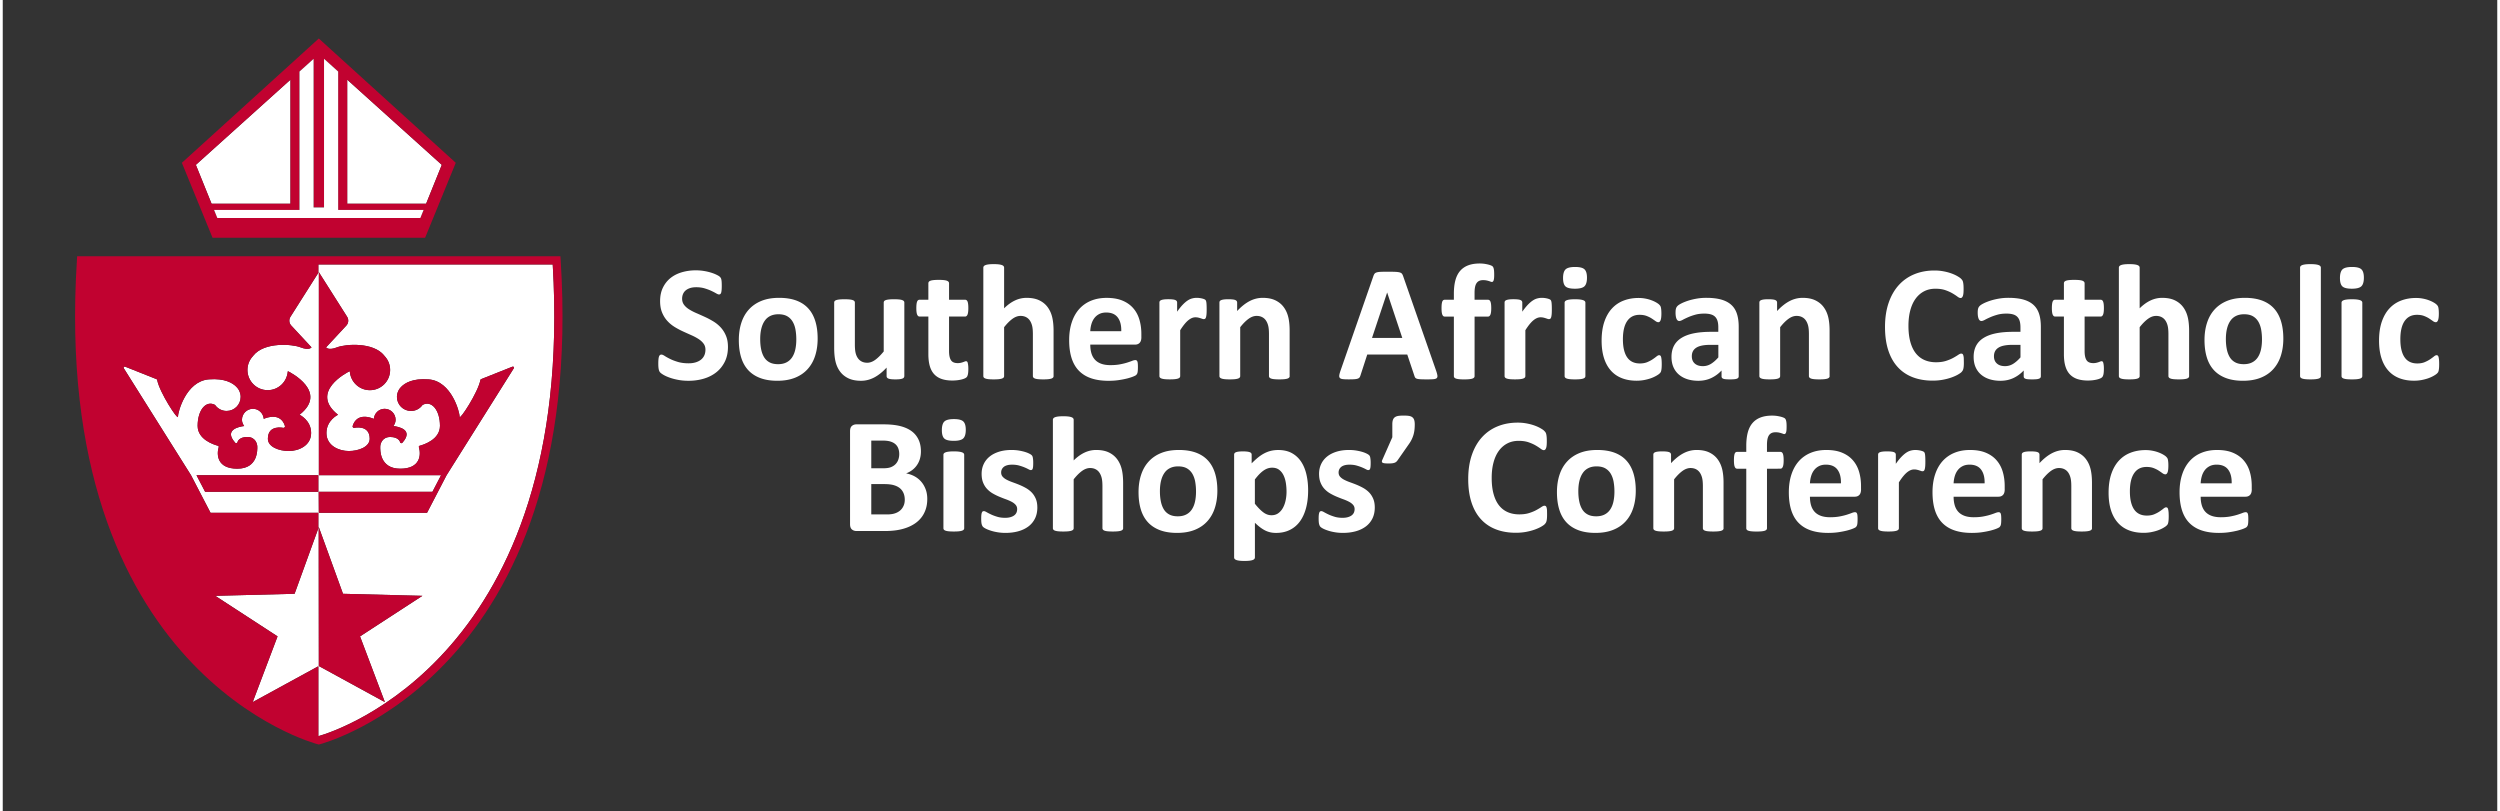 <svg xmlns="http://www.w3.org/2000/svg" xml:space="preserve" width="299" height="97" style="shape-rendering:geometricPrecision;text-rendering:geometricPrecision;image-rendering:optimizeQuality;fill-rule:evenodd;clip-rule:evenodd" version="1.1" viewBox="0 0 11420.31 3713.07"><rect x="0" y="0" width="11420.31" height="3713.07" fill="#333333" stroke="none"/><defs><style type="text/css">.fil0{fill:none}.fil1{fill:#fff}.fil2,.fil3{fill:#c10230;fill-rule:nonzero}.fil2{fill:#fff}</style></defs><g id="Layer_x0020_1"><path d="M0 0h11420.31v3713.07H0z" class="fil0"/><path d="M1073.76 2145.7c-91.58 0-95.73-62.91-85.05-98.82.8-2.73-.56-5.35-3.29-6.08-19.8-5.24-93.23-28.71-93.23-91.24 0-72.06 38.28-118.26 79.74-95.79 11.67 16.67 30.94 27.66 52.85 27.66 35.6 0 64.45-28.85 64.45-64.46 0-10.92-2.96-20.99-7.63-30.04 0 0-.96-1.82-2.43-4.21-.75-1.18-1.48-2.32-2.29-3.41-1.03-1.36-2.34-2.78-3.7-4.43-1.31-1.53-2.55-3.07-3.99-4.43-16.42-16.67-52.27-39.27-124.95-33.75-106.21 8.08-142.62 152.45-142.09 171.16.56 18.43-84.77-112.05-95.23-168.6-.28-1.65-1.36-2.84-2.9-3.46l-143.79-57.23c-4.57-1.76-8.78 3.23-6.16 7.39l307.8 489.64 89.12 171.44.36.7 493.55-.02v70.72l-108.81 299.99-363.41 9.37 285.43 185.61-113.88 301.02 300.67-164.26v318.92c.58.17 1.53.53 2.06.64 79.56-22.7 1177.04-370.58 1070.97-2159.01H1444.95v38l-127.63 201.36c-8.19 12.69-6.71 29.35 3.58 40.39l92.72 99.78s-10.35 15.58-49.88 0c-39.47-15.59-166.39-24.98-216.27 37.41-.39.58-.62 1.09-1.03 1.61-16.14 16.67-26.15 39.31-26.15 64.32 0 51.21 41.45 92.66 92.66 92.66 48.85 0 88.44-37.94 91.97-85.89l1.03-.28c.39-.11.62-.17 1.01 0 9.39 4.66 184.77 93.92 51.88 198.69 0 0 53.02 24.97 53.02 83.46 0 58.46-57.68 82.63-102.17 82.63-44.41 0-95.9-18.71-95.9-56.14 0-66.38 71.39-49.88 71.39-49.88 3.88 0 7-3.12 7-7 0-1.14-.75-1.94-1.2-2.84l.4-.69c-20.53-59.72-81.33-37.31-96.41-30.67-2.23-25.7-23.14-46.11-49.48-46.11-27.77 0-50.29 22.52-50.29 50.27 0 10.87 4.21 20.37 10.06 28.62-24.17 3.01-92.94 16.9-42.37 74.91 1.2 2 3.01 3.59 5.57 3.59 3.88 0 7-3.14 7-6.99 0 0 6.66-21.41 44.27-21.41 37.52 0 45.78 32.31 45.78 44.83 0 12.57 4.15 100.35-91.75 100.35zm-186.69 29.95h557.83v75.94H926.54l-39.47-75.94zm560.11.02v-929.62l129.35 204.09c8.2 12.68 6.72 29.35-3.59 40.39l-92.72 99.77s10.36 15.59 49.9 0c39.47-15.58 166.37-24.97 216.27 37.44.39.56.61 1.06 1.01 1.59 16.16 16.67 26.17 39.3 26.17 64.34 0 51.18-41.48 92.64-92.66 92.64-48.87 0-88.46-37.92-91.99-85.89l-1.01-.28c-.4-.11-.64-.17-1.03 0-9.39 4.66-184.75 93.92-51.88 198.68 0 0-53.02 24.98-53.02 83.46 0 58.47 57.68 82.66 102.17 82.66 44.43 0 95.9-18.73 95.9-56.15 0-66.39-71.4-49.89-71.4-49.89-3.85 0-6.99-3.13-6.99-7 0-1.14.75-1.93 1.19-2.84l-.39-.7c20.54-59.71 81.35-37.3 96.43-30.64 2.2-25.72 23.14-46.14 49.48-46.14 27.74 0 50.27 22.53 50.27 50.27 0 10.87-4.21 20.38-10.07 28.63 24.18 3.01 92.95 16.89 42.38 74.91-1.18 2-3.01 3.59-5.58 3.59-3.85 0-6.99-3.12-6.99-7 0 0-6.7-21.38-44.25-21.38s-45.8 32.31-45.8 44.81c0 12.57-4.15 100.35 91.77 100.35 91.58 0 95.73-62.92 85.03-98.82-.81-2.73.56-5.33 3.29-6.08 19.8-5.24 93.24-28.72 93.24-91.24 0-72.07-38.27-118.26-79.75-95.79-11.66 16.67-30.94 27.65-52.85 27.65-35.6 0-64.43-28.85-64.43-64.45 0-10.93 2.95-20.99 7.61-30.05 0 0 .97-1.81 2.45-4.21.73-1.17 1.48-2.31 2.27-3.4 1.02-1.37 2.33-2.79 3.7-4.43 1.31-1.54 2.56-3.07 3.98-4.44 16.45-16.67 52.28-39.25 124.98-33.73 106.19 8.06 142.59 152.44 142.09 171.15-.58 18.42 84.75-112.05 95.21-168.59.3-1.66 1.36-2.84 2.92-3.48l143.79-57.23c4.55-1.81 8.75 3.26 6.08 7.34l-307.79 489.64-89.13 171.44-.34.7h-495.49l-.53-96.2h520.81l39.48-75.89-559.54.02zm-.22 873.47-.53-637.42 111.28 306.76 363.41 9.34-285.43 185.61 113.88 301.07-302.61-165.36zM956.01 932.68h361.18v-567.9L884.11 754.76zM1577.04 364.78v567.95h361.2l71.84-177.97z" class="fil1"/><path d="M3320.17 1588.19c0 25.68-4.77 48.23-14.35 67.55-9.6 19.4-22.54 35.59-38.88 48.53-16.31 12.97-35.41 22.77-57.38 29.28-21.81 6.51-45.31 9.75-70.12 9.75-16.91 0-32.57-1.4-46.99-4.12-14.5-2.76-27.3-6.06-38.35-10.02-11.06-3.88-20.28-7.97-27.75-12.22-7.39-4.25-12.81-8.05-16.03-11.36-3.3-3.21-5.56-7.97-6.96-14.12-1.39-6.16-2.12-15.01-2.12-26.64 0-7.77.23-14.28.81-19.63.43-5.18 1.31-9.5 2.41-12.79 1.18-3.3 2.64-5.65 4.55-7.04 1.89-1.38 4.1-2.04 6.66-2.04 3.44 0 8.42 2.04 14.85 6.21 6.38 4.18 14.65 8.8 24.75 13.77 10.03 5.05 22.1 9.58 36.02 13.75 13.97 4.1 30.14 6.23 48.53 6.23 12.07 0 22.9-1.38 32.42-4.32 9.6-2.86 17.64-6.96 24.38-12.29 6.66-5.28 11.71-11.79 15.3-19.63 3.44-7.76 5.2-16.46 5.2-25.98 0-11.06-3.01-20.56-9.09-28.48-5.99-7.97-13.9-15-23.55-21.16-9.75-6.21-20.73-11.99-33.03-17.34-12.36-5.42-25.03-11.2-38.14-17.21-13.1-5.99-25.84-12.87-38.13-20.49-12.29-7.68-23.27-16.83-33.02-27.59-9.65-10.68-17.49-23.27-23.55-37.92-6.01-14.56-9.1-32.05-9.1-52.41 0-23.42 4.32-43.98 12.97-61.7 8.72-17.79 20.35-32.44 35.13-44.2 14.73-11.66 32.07-20.43 52.12-26.22 19.99-5.78 41.13-8.71 63.54-8.71 11.56 0 23.12.88 34.68 2.63 11.57 1.76 22.4 4.18 32.5 7.19 10.03 2.99 18.97 6.36 26.79 10.16 7.84 3.81 12.97 6.96 15.53 9.45 2.49 2.48 4.17 4.62 5.05 6.37.88 1.76 1.61 4.1 2.27 7.02.58 2.86 1.02 6.53 1.3 10.91.23 4.39.45 9.89.45 16.48 0 7.31-.22 13.47-.58 18.45-.37 5.05-1.03 9.22-1.83 12.44-.88 3.29-2.21 5.7-3.82 7.16-1.68 1.56-3.87 2.29-6.66 2.29-2.78 0-7.16-1.76-13.17-5.28-6-3.52-13.47-7.32-22.24-11.49-8.87-4.09-19.05-7.91-30.61-11.35-11.56-3.37-24.3-5.05-38.13-5.05-10.83 0-20.2 1.3-28.27 3.94-8.04 2.64-14.78 6.31-20.18 10.91-5.43 4.7-9.45 10.25-12.09 16.84-2.64 6.53-3.95 13.47-3.95 20.73 0 10.83 3 20.18 8.85 28.1 5.93 7.97 13.85 15 23.8 21.16 9.88 6.21 21.16 11.99 33.75 17.34 12.59 5.42 25.39 11.21 38.5 17.21 13.1 5.99 25.91 12.87 38.49 20.49 12.59 7.69 23.72 16.83 33.6 27.59 9.74 10.68 17.71 23.28 23.72 37.77 6.14 14.43 9.15 31.47 9.15 51.1zM3730.78 1550.06c0 28.68-3.79 54.89-11.33 78.46-7.54 23.71-19.03 44.06-34.41 61.18-15.38 17.14-34.55 30.31-57.75 39.61-23.13 9.29-50.14 13.92-81.18 13.92-29.93 0-55.92-4.12-78.11-12.46-22.09-8.27-40.46-20.34-55.11-36.22-14.56-15.89-25.41-35.36-32.42-58.56-7.04-23.14-10.54-49.49-10.54-79.2 0-28.69 3.8-54.98 11.49-78.68 7.61-23.8 19.18-44.23 34.55-61.12 15.36-16.99 34.54-30.16 57.53-39.46 22.98-9.3 49.99-13.92 80.96-13.92 30.15 0 56.29 4.1 78.46 12.24 22.09 8.19 40.41 20.2 54.89 36.08 14.42 15.81 25.18 35.36 32.29 58.49 7.19 23.2 10.68 49.76 10.68 79.64zm-97.71 3.8c0-16.62-1.39-31.92-3.95-45.89-2.64-13.92-7.16-26.07-13.47-36.47-6.28-10.23-14.63-18.29-25.03-24.15-10.46-5.71-23.57-8.63-39.46-8.63-14.05 0-26.41 2.57-36.97 7.75-10.53 5.13-19.25 12.67-25.98 22.62-6.81 9.9-11.92 21.89-15.29 35.81-3.44 13.97-5.12 29.86-5.12 47.72 0 16.62 1.38 31.9 4.17 45.82 2.79 13.97 7.24 26.14 13.39 36.44 6.23 10.33 14.58 18.3 25.11 23.95 10.53 5.71 23.65 8.48 39.23 8.48 14.35 0 26.79-2.57 37.33-7.75 10.55-5.13 19.25-12.67 26.06-22.47 6.81-9.82 11.86-21.68 15.08-35.66 3.22-13.75 4.9-29.71 4.9-47.57zM4127.52 1721.77c0 2.48-.68 4.77-1.91 6.58-1.25 1.91-3.44 3.44-6.59 4.77-3.16 1.24-7.31 2.19-12.44 2.85-5.2.67-11.63.95-19.4.95-8.34 0-15.08-.28-20.2-.95-5.13-.58-9.23-1.54-12.3-2.85-3.08-1.33-5.12-2.86-6.37-4.77-1.24-1.83-1.84-4.1-1.84-6.58v-38.88c-18.67 20.21-37.62 35.28-56.8 45.31-19.25 10.03-39.23 15.08-59.79 15.08-23.14 0-42.6-3.72-58.35-11.26-15.66-7.54-28.4-17.87-38.06-30.96-9.74-13.04-16.61-28.25-20.78-45.47-4.1-17.26-6.23-38.72-6.23-64.33V1385.2c0-2.49.65-4.75 2.06-6.59 1.38-1.89 3.87-3.44 7.54-4.75 3.59-1.25 8.57-2.21 14.7-2.86 6.23-.66 13.77-.95 22.85-.95 9.29 0 16.98.29 22.97.95 6 .58 10.93 1.53 14.57 2.86 3.67 1.24 6.23 2.86 7.77 4.75 1.53 1.84 2.26 4.1 2.26 6.59v190.25c0 17.64 1.1 31.11 3.44 40.39 2.21 9.3 5.71 17.29 10.41 23.95 4.6 6.66 10.53 11.86 17.71 15.45 7.17 3.65 15.51 5.48 25.11 5.48 12.07 0 24.23-4.4 36.44-13.17 12.16-8.79 25.19-21.67 39.01-38.58v-223.75c0-2.49.75-4.77 2.06-6.61 1.38-1.89 3.95-3.44 7.54-4.75 3.67-1.25 8.49-2.19 14.57-2.86 6.01-.66 13.7-.95 22.98-.95 9.29 0 16.98.29 23.06.95 6.01.6 10.84 1.55 14.35 2.86 3.5 1.31 5.99 2.86 7.54 4.75 1.54 1.84 2.27 4.12 2.27 6.61l-.02 336.55h-.13zM4420.66 1688.61c0 11.06-.73 19.54-2.06 25.47-1.38 5.93-3.21 10.02-5.48 12.44-2.28 2.34-5.55 4.54-10.03 6.38-4.39 1.89-9.59 3.52-15.45 4.9-5.93 1.38-12.29 2.41-19.25 3.22-6.89.73-13.9 1.1-20.94 1.1-18.87 0-35.2-2.41-49.03-7.16-13.84-4.77-25.33-12.16-34.41-22.12-9.07-9.95-15.65-22.47-19.98-37.62-4.24-15.08-6.38-32.95-6.38-53.51v-172.53h-40.39c-4.75 0-8.42-2.99-10.9-8.85-2.57-5.93-3.8-15.81-3.8-29.65 0-7.31.35-13.47.95-18.45.66-5.05 1.54-8.99 2.85-11.93 1.17-2.85 2.78-4.9 4.69-6.21 1.91-1.26 4.1-1.91 6.59-1.91h40.03v-75.1c0-2.49.66-4.75 2.04-6.81 1.41-1.96 3.89-3.65 7.56-5.05 3.57-1.38 8.55-2.34 14.71-2.99 6.23-.6 13.76-.96 22.84-.96 9.3 0 17.04.36 23.2.96 6.23.65 11.05 1.68 14.57 2.99 3.52 1.4 6.01 3.16 7.54 5.05 1.53 2.06 2.26 4.32 2.26 6.81v75.1h73.19c2.49 0 4.75.67 6.59 1.91 1.91 1.25 3.44 3.29 4.77 6.23 1.23 2.92 2.19 6.88 2.77 11.93.67 5.05.95 11.19.95 18.45 0 13.82-1.23 23.7-3.8 29.63-2.48 5.86-6.23 8.87-10.98 8.87l-73.56-.02v158.11c0 18.45 2.84 32.14 8.62 41.36 5.79 9.15 16.11 13.75 30.97 13.75 4.97 0 9.52-.43 13.62-1.38 3.94-.88 7.61-1.83 10.68-3.01 3.16-1.11 5.78-2.12 7.99-3 2.11-.88 4.09-1.32 5.85-1.32 1.54 0 3 .44 4.33 1.32 1.38.88 2.48 2.64 3.21 5.26.73 2.64 1.46 6.23 2.04 10.78.73 4.67 1.03 10.46 1.03 17.56zM4810.94 1721.77c0 2.48-.73 4.77-2.26 6.58-1.56 1.91-4.04 3.44-7.56 4.77-3.5 1.24-8.35 2.19-14.56 2.85-6.15.67-13.77.95-22.77.95-9.37 0-17.06-.28-23.27-.95-6.15-.58-11.06-1.54-14.5-2.85-3.59-1.25-6-2.86-7.54-4.77-1.53-1.83-2.34-4.1-2.34-6.58V1529.7c0-16.33-1.17-29.2-3.59-38.57-2.34-9.23-5.85-17.27-10.4-23.93-4.53-6.68-10.38-11.86-17.57-15.45-7.16-3.67-15.51-5.5-25.03-5.5-12.07 0-24.3 4.39-36.59 13.19-12.29 8.84-25.18 21.66-38.51 38.57v223.76c0 2.48-.72 4.75-2.26 6.58-1.53 1.91-4.1 3.44-7.76 4.75-3.6 1.26-8.42 2.21-14.5 2.87-5.99.65-13.75.95-23.05.95s-16.99-.3-23.07-.95c-5.99-.58-10.83-1.54-14.48-2.87-3.67-1.23-6.23-2.84-7.76-4.75-1.54-1.83-2.27-4.1-2.27-6.58v-496.34c0-2.49.73-4.77 2.27-6.74 1.53-1.98 4.09-3.74 7.76-5.12 3.59-1.41 8.42-2.42 14.48-3.22 6.01-.73 13.77-1.1 23.07-1.1s16.99.37 23.05 1.1c6 .8 10.85 1.83 14.5 3.22 3.66 1.38 6.23 3.14 7.76 5.12 1.54 2.04 2.26 4.25 2.26 6.74v186.06c16.34-16.11 33.03-28.11 50.01-36.02 16.97-7.97 34.61-11.86 52.99-11.86 22.91 0 42.24 3.74 57.97 11.28 15.66 7.54 28.4 17.94 38.06 30.96 9.74 13.1 16.68 28.33 21.01 45.82 4.24 17.49 6.38 38.73 6.38 63.54v206.56h.07zM5212.86 1543.68c0 11.56-2.57 20.13-7.77 25.69-5.12 5.57-12.21 8.28-21.29 8.28l-204.95-.01c0 14.35 1.68 27.38 5.05 39.02 3.44 11.71 8.79 21.67 16.26 29.86 7.39 8.14 16.97 14.42 28.68 18.67 11.64 4.25 25.7 6.44 42.09 6.44 16.62 0 31.19-1.16 43.78-3.59 12.59-2.34 23.42-5.06 32.65-7.9 9.15-2.94 16.82-5.57 22.82-7.99 6.01-2.34 10.91-3.59 14.73-3.59 2.26 0 4.09.45 5.63 1.33 1.53.88 2.78 2.49 3.81 4.75.96 2.28 1.69 5.5 2.04 9.6.38 4.17.58 9.45.58 15.66 0 5.57-.13 10.25-.35 14.2-.23 3.89-.6 7.26-1.11 9.95-.52 2.86-1.25 5.13-2.26 7.03-1.03 1.91-2.36 3.75-3.97 5.49-1.61 1.75-6.08 4.11-13.39 7.18-7.32 2.99-16.62 6-27.95 8.92-11.36 2.87-24.31 5.43-38.88 7.54-14.57 2.14-30.16 3.16-46.77 3.16-29.93 0-56.14-3.74-78.69-11.28-22.54-7.54-41.29-19.02-56.44-34.4-15.08-15.36-26.34-34.69-33.81-58.11-7.39-23.42-11.13-50.79-11.13-82.28 0-29.93 3.89-56.95 11.71-80.95 7.77-24.01 19.1-44.36 33.9-61.12 14.86-16.69 32.93-29.51 54.16-38.28 21.24-8.79 45.16-13.17 71.88-13.17 28.1 0 52.25 4.1 72.25 12.44 19.98 8.27 36.45 19.83 49.19 34.54 12.87 14.72 22.32 32.14 28.32 52.27 6.01 20.13 9.08 42.02 9.08 65.65v15h.15zm-92.09-27.22c.73-26.64-4.62-47.58-16.03-62.88-11.41-15.23-29.13-22.84-53.06-22.84-12.08 0-22.56 2.33-31.48 6.81-8.93 4.54-16.32 10.62-22.25 18.29-5.93 7.69-10.48 16.77-13.62 27.17-3.14 10.46-4.98 21.59-5.48 33.37h141.92v.08zM5511.78 1416.46c0 9.08-.22 16.48-.73 22.26-.58 5.79-1.31 10.31-2.34 13.61-1.03 3.31-2.34 5.57-3.94 6.81-1.71 1.25-3.75 1.83-6.23 1.83-1.99 0-4.25-.36-6.81-1.31-2.49-.88-5.36-1.83-8.5-2.86-3.14-1.03-6.58-1.99-10.38-2.87-3.82-.86-7.99-1.3-12.46-1.3-5.18 0-10.53 1.02-15.81 3.14-5.33 2.21-10.76 5.5-16.46 10.04-5.63 4.53-11.57 10.54-17.72 18.08-6.23 7.54-12.82 16.83-19.83 27.97v209.85c0 2.49-.73 4.75-2.28 6.59-1.54 1.89-4.1 3.44-7.75 4.75-3.59 1.25-8.42 2.19-14.5 2.86-6 .65-13.77.95-23.07.95-9.29 0-16.96-.3-23.04-.95-6.01-.6-10.84-1.55-14.5-2.86-3.65-1.26-6.22-2.86-7.75-4.75-1.55-1.84-2.28-4.1-2.28-6.59v-336.64c0-2.49.58-4.75 1.83-6.59 1.26-1.91 3.52-3.44 6.81-4.75 3.22-1.25 7.47-2.21 12.67-2.86 5.12-.66 11.63-.96 19.4-.96 8.04 0 14.7.3 19.98.96 5.35.58 9.45 1.53 12.29 2.86 2.94 1.24 4.98 2.84 6.23 4.75 1.25 1.84 1.91 4.1 1.91 6.59v41.94c8.77-12.59 17.06-22.97 24.88-31.18 7.84-8.2 15.23-14.63 22.32-19.46 7.03-4.77 14.07-8.14 21.16-9.95 7.03-1.91 14.05-2.87 21.16-2.87 3.29 0 6.81.15 10.53.58 3.82.38 7.62 1.03 11.71 1.84 3.97.88 7.54 1.91 10.55 3.01 3 1.16 5.21 2.34 6.59 3.59 1.38 1.24 2.34 2.62 2.99 4.1.6 1.53 1.18 3.57 1.71 6.21.5 2.64.86 6.59 1.16 11.86.3 5.28.5 12.72.5 21.72zM5891.81 1721.77c0 2.48-.73 4.77-2.27 6.58-1.53 1.91-4.02 3.44-7.54 4.77-3.51 1.31-8.34 2.19-14.57 2.85-6.14.67-13.75.95-22.77.95-9.35 0-17.04-.28-23.27-.95-6.14-.58-11.06-1.54-14.48-2.85-3.59-1.25-6.01-2.86-7.56-4.77-1.53-1.83-2.34-4.1-2.34-6.58V1529.7c0-16.33-1.16-29.2-3.59-38.57-2.34-9.23-5.86-17.27-10.38-23.93-4.55-6.68-10.41-11.86-17.57-15.45-7.18-3.67-15.53-5.5-25.03-5.5-12.09 0-24.31 4.39-36.6 13.19-12.31 8.84-25.18 21.66-38.5 38.57v223.76c0 2.48-.73 4.75-2.28 6.58-1.54 1.91-4.1 3.44-7.75 4.75-3.59 1.26-8.42 2.21-14.5 2.87-6 .65-13.77.95-23.06.95-9.3 0-16.97-.3-23.05-.95-6.01-.58-10.83-1.54-14.5-2.87-3.65-1.23-6.21-2.84-7.75-4.75-1.55-1.83-2.28-4.1-2.28-6.58v-336.63c0-2.48.58-4.77 1.83-6.6 1.26-1.89 3.52-3.44 6.81-4.75 3.22-1.26 7.47-2.19 12.67-2.87 5.13-.65 11.64-.95 19.4-.95 8.05 0 14.71.3 19.98.95 5.35.6 9.45 1.56 12.29 2.87 2.94 1.25 4.98 2.86 6.23 4.75 1.26 1.83 1.91 4.12 1.91 6.6V1424c18.6-20.13 37.55-35.21 56.73-45.31 19.25-10.03 39.3-15.08 60.16-15.08 22.92 0 42.25 3.74 57.98 11.28 15.66 7.54 28.4 17.79 38.05 30.81 9.75 12.97 16.69 28.1 21.01 45.47 4.25 17.26 6.38 38.2 6.38 62.58v208.02h.21zM6562.43 1697.61c3 9.08 4.91 16.26 5.64 21.52.73 5.35-.23 9.22-3 11.93-2.79 2.64-7.69 4.25-14.72 4.91-7.09.67-16.76.95-29.06.95-12.81 0-22.84-.22-30-.58-7.19-.37-12.67-1.18-16.41-2.26-3.8-1.18-6.44-2.72-7.97-4.77-1.54-1.99-2.79-4.61-3.82-7.9l-32.85-98.16H6246.9l-30.97 95.45c-1.03 3.52-2.35 6.51-3.96 8.85-1.69 2.43-4.25 4.24-7.97 5.7-3.59 1.41-8.8 2.36-15.46 2.87-6.66.52-15.45.73-26.21.73-11.63 0-20.71-.36-27.14-1.16-6.59-.73-11.13-2.57-13.62-5.43-2.57-2.92-3.44-7.02-2.64-12.29.73-5.28 2.64-12.29 5.71-21.16l150.56-433.25c1.55-4.25 3.31-7.75 5.28-10.39 1.98-2.63 5.2-4.69 9.6-6 4.37-1.39 10.53-2.27 18.29-2.64 7.84-.36 18.07-.58 30.97-.58 14.85 0 26.64.22 35.5.58 8.78.45 15.66 1.25 20.56 2.64 4.91 1.38 8.42 3.44 10.54 6.23 2.13 2.77 3.96 6.51 5.5 11.26l150.99 432.95zm-224.2-358.08h-.35l-69.11 207.52h138.57l-69.11-207.52zM6828.13 1256.82c0 7.34-.22 13.12-.73 17.57-.52 4.4-1.25 7.84-2.28 10.18-1.01 2.43-2.19 4.04-3.44 4.92a6.947 6.947 0 0 1-4.1 1.31c-1.76 0-3.72-.43-5.85-1.31-2.19-.88-4.76-1.84-7.97-2.79-3.17-1.03-6.81-1.98-11.14-2.86-4.24-.88-9.29-1.31-15.07-1.31-6.81 0-12.67 1.03-17.57 3.21-4.9 2.14-9 5.56-12.29 10.18-3.3 4.68-5.63 10.68-7.19 18.07-1.53 7.47-2.26 16.56-2.26 27.39v30.97l61.57-.02c2.19 0 4.32.67 6.23 1.91 1.89 1.25 3.44 3.29 4.75 6.23 1.25 2.91 2.19 6.86 2.86 11.91.66 5.07.96 11.21.96 18.45 0 13.84-1.26 23.72-3.82 29.65-2.49 5.86-6.21 8.87-10.91 8.87l-61.55-.02v272.51c0 2.49-.75 4.77-2.28 6.59-1.53 1.9-4.02 3.44-7.54 4.77-3.52 1.23-8.42 2.19-14.7 2.84-6.38.67-14 .96-23.07.96-9.08 0-16.69-.29-22.85-.96-6.13-.58-11.05-1.53-14.7-2.84-3.67-1.26-6.23-2.87-7.54-4.77-1.4-1.84-2.13-4.1-2.13-6.59v-272.51h-42.21c-4.77 0-8.34-2.99-10.7-8.85-2.41-5.93-3.59-15.81-3.59-29.65 0-7.31.3-13.47.88-18.45.67-5.05 1.55-9 2.63-11.93 1.11-2.86 2.64-4.9 4.55-6.21 1.83-1.26 4.1-1.91 6.59-1.91h41.87v-28.25c0-22.92 2.33-42.98 6.81-60.24 4.54-17.2 11.63-31.55 21.3-43.03 9.73-11.43 22.02-20.06 36.97-25.86 15.01-5.7 32.65-8.62 53.06-8.62 9.8 0 19.1.8 27.97 2.49 8.77 1.6 15.66 3.36 20.78 5.25 4.98 1.84 8.42 3.59 10.18 5.28 1.76 1.61 3.22 4.02 4.32 7.18 1.16 3.15 1.97 7.17 2.49 12.07.41 4.83.71 10.91.71 18.22zM7092 1416.46c0 9.08-.23 16.48-.73 22.26-.58 5.79-1.31 10.31-2.34 13.61-1.03 3.31-2.34 5.57-3.95 6.81-1.68 1.25-3.74 1.83-6.23 1.83-1.98 0-4.24-.36-6.81-1.31-2.49-.88-5.35-1.83-8.49-2.86-3.14-1.03-6.59-1.99-10.38-2.87-3.82-.86-7.99-1.3-12.45-1.3-5.2 0-10.55 1.02-15.8 3.14-5.35 2.21-10.78 5.5-16.49 10.04-5.63 4.53-11.56 10.54-17.71 18.08-6.21 7.54-12.8 16.83-19.83 27.97v209.85c0 2.49-.73 4.75-2.27 6.59-1.55 1.89-4.11 3.44-7.76 4.75-3.59 1.25-8.42 2.19-14.5 2.86-6.08.65-13.75.95-23.05.95s-16.99-.3-23.07-.95c-6-.6-10.83-1.55-14.5-2.86-3.64-1.26-6.21-2.86-7.74-4.75-1.55-1.84-2.28-4.1-2.28-6.59v-336.64c0-2.49.59-4.75 1.83-6.59 1.25-1.91 3.52-3.44 6.81-4.75 3.22-1.25 7.46-2.21 12.66-2.86 5.13-.66 11.64-.96 19.41-.96 8.04 0 14.72.3 19.98.96 5.35.58 9.44 1.53 12.31 2.86 2.91 1.24 4.97 2.84 6.21 4.75 1.25 1.84 1.91 4.1 1.91 6.59v41.94c8.77-12.59 17.06-22.97 24.88-31.18 7.84-8.2 15.23-14.63 22.34-19.46 7.01-4.77 14.05-8.14 21.14-9.95 7.03-1.91 14.07-2.87 21.16-2.87 3.29 0 6.81.15 10.55.58 3.8.38 7.59 1.03 11.71 1.84 3.95.88 7.54 1.91 10.53 3.01 3 1.16 5.2 2.34 6.59 3.59 1.4 1.24 2.34 2.62 3.01 4.1.58 1.53 1.16 3.57 1.68 6.21.51 2.64.88 6.59 1.16 11.86.45 5.48.51 12.72.51 21.72zM7252.89 1271.17c0 19.12-3.95 32.37-11.71 39.68-7.84 7.32-22.34 10.91-43.4 10.91-21.39 0-35.81-3.52-43.2-10.55-7.47-7.02-11.19-19.68-11.19-38.06 0-19.1 3.87-32.42 11.49-39.81 7.69-7.41 22.19-11.13 43.63-11.13 21.16 0 35.41 3.59 42.95 10.76 7.56 7.03 11.43 19.83 11.43 38.2zm-7.24 450.6c0 2.48-.75 4.77-2.28 6.58-1.53 1.91-4.1 3.44-7.76 4.77-3.58 1.24-8.42 2.19-14.48 2.85-6.01.67-13.77.95-23.07.95s-16.97-.28-23.05-.95c-6.01-.58-10.83-1.54-14.5-2.85-3.65-1.25-6.23-2.86-7.76-4.77-1.54-1.83-2.27-4.1-2.27-6.58v-335.9c0-2.49.73-4.75 2.27-6.58 1.55-1.91 4.11-3.52 7.76-4.9 3.59-1.41 8.42-2.49 14.5-3.17 6-.8 13.75-1.16 23.05-1.16s16.98.36 23.07 1.16c6.08.73 10.83 1.84 14.48 3.17 3.66 1.38 6.23 2.99 7.76 4.9 1.53 1.83 2.28 4.09 2.28 6.58v335.9zM7595.15 1668.19c0 6.52-.23 12.01-.58 16.4-.38 4.38-.88 8.12-1.54 11.19-.6 3.01-1.4 5.43-2.28 7.33-.88 1.82-2.84 4.23-5.86 7.17-2.99 2.92-8.19 6.43-15.43 10.53-7.33 4.17-15.68 7.92-24.98 11.21-9.29 3.22-19.38 5.85-30.36 7.91-10.98 1.97-22.26 3-33.75 3-25.99 0-48.9-4.03-68.89-12.09-20.05-8.04-36.81-19.91-50.36-35.64-13.6-15.66-23.85-34.91-30.81-57.53-6.89-22.62-10.39-48.53-10.39-77.66 0-33.75 4.25-62.88 12.67-87.4 8.42-24.53 20.19-44.87 35.27-60.98 15.08-16.1 32.94-28.02 53.65-35.78 20.58-7.84 43.28-11.72 67.93-11.72 10.03 0 19.91.88 29.58 2.64 9.73 1.76 18.73 4.1 27.15 7.17 8.42 3.01 16.03 6.43 22.62 10.17 6.66 3.8 11.35 7.11 14.2 9.88 2.71 2.79 4.69 5.05 5.85 6.96 1.11 1.91 1.98 4.32 2.64 7.32.67 3.01 1.18 6.73 1.53 11.2.38 4.4.6 9.75.6 16.04 0 14.63-1.33 24.88-3.81 30.81-2.49 5.86-5.79 8.87-9.73 8.87-4.32 0-8.87-1.76-13.62-5.28-4.83-3.52-10.46-7.39-16.99-11.71-6.51-4.25-14.33-8.12-23.42-11.64-9.08-3.51-19.91-5.27-32.42-5.27-24.66 0-43.56 9.52-56.58 28.47-13.11 19.03-19.62 46.92-19.62 83.59 0 18.09 1.6 34.11 4.9 47.95 3.31 13.83 8.13 25.41 14.57 34.69 6.44 9.3 14.5 16.33 24.15 20.93 9.75 4.7 21.01 7.04 33.75 7.04 13.1 0 24.38-1.99 33.83-5.86 9.43-3.95 17.64-8.27 24.73-13.02 7.09-4.77 12.97-9.09 17.79-13.04 4.76-3.87 8.78-5.86 12.07-5.86 2.21 0 4.12.66 5.65 1.91 1.53 1.24 2.71 3.59 3.59 6.96.88 3.44 1.54 7.75 2.04 13.02.38 5.04.66 11.85.66 20.12zM7947.52 1722.94c0 3.5-1.25 6.29-3.81 8.27-2.49 2.04-6.52 3.45-11.87 4.4-5.4.88-13.39 1.31-23.92 1.31-11.36 0-19.55-.43-24.76-1.31-5.1-.88-8.77-2.36-10.9-4.4-2.19-1.98-3.22-4.77-3.22-8.27v-26.79c-13.83 14.86-29.63 26.42-47.35 34.69-17.79 8.27-37.42 12.44-59.08 12.44-17.85 0-34.26-2.34-49.26-6.94-14.93-4.7-27.95-11.58-38.86-20.8-10.98-9.15-19.48-20.56-25.56-34.18-6.08-13.61-9.07-29.36-9.07-47.51 0-19.62 3.87-36.66 11.49-51.16 7.69-14.43 19.12-26.42 34.4-35.79 15.23-9.45 34.11-16.48 56.73-21.01 22.61-4.55 48.98-6.74 78.91-6.74l32.79.02v-20.43c0-10.55-1.01-19.75-3.14-27.74-2.19-7.92-5.7-14.58-10.53-19.76-4.92-5.35-11.51-9.22-19.63-11.71-8.19-2.49-18.29-3.82-30.38-3.82-15.88 0-30.01 1.76-42.45 5.28-12.44 3.52-23.42 7.46-33 11.71-9.6 4.25-17.57 8.12-23.95 11.64-6.43 3.51-11.63 5.27-15.66 5.27-2.78 0-5.2-.88-7.39-2.64-2.13-1.68-3.89-4.24-5.27-7.53-1.41-3.22-2.42-7.26-3.22-12.09-.73-4.75-1.1-10.03-1.1-15.81 0-7.84.58-13.97 1.9-18.52 1.24-4.53 3.58-8.64 7.17-12.29 3.52-3.59 9.67-7.62 18.52-12.09 8.79-4.39 19.1-8.42 30.89-12.29 11.86-3.74 24.73-6.81 38.73-9.22 13.97-2.42 28.4-3.59 43.25-3.59 26.43 0 49.03 2.56 67.71 7.68 18.74 5.21 34.18 13.1 46.26 23.8 12.09 10.68 20.86 24.43 26.42 41.27 5.57 16.84 8.29 36.9 8.29 60.02v226.63h-.08zm-93.19-144.2h-36.23c-15.36 0-28.4 1.18-39.24 3.44-10.83 2.28-19.6 5.65-26.34 10.18-6.81 4.55-11.78 10.03-14.93 16.48-3.16 6.36-4.69 13.75-4.69 22.1 0 14.05 4.39 25.18 13.39 33.22 8.95 8.07 21.31 12.09 37.12 12.09 13.32 0 25.63-3.44 36.82-10.25 11.21-6.81 22.54-16.69 34.1-29.86v-57.4zM8363.79 1721.77c0 2.48-.75 4.77-2.29 6.58-1.53 1.91-4.02 3.44-7.54 4.77-3.51 1.24-8.34 2.19-14.57 2.85-6.14.67-13.75.95-22.75.95-9.37 0-17.06-.28-23.29-.95-6.14-.58-11.04-1.54-14.48-2.85-3.59-1.25-6.01-2.86-7.54-4.77-1.55-1.83-2.36-4.1-2.36-6.58V1529.7c0-16.33-1.16-29.2-3.57-38.57-2.36-9.23-5.86-17.27-10.4-23.93-4.53-6.68-10.39-11.86-17.57-15.45-7.17-3.67-15.51-5.5-25.03-5.5-12.09 0-24.31 4.39-36.6 13.19-12.29 8.84-25.18 21.66-38.5 38.57v223.76c0 2.48-.73 4.75-2.26 6.58-1.56 1.91-4.12 3.44-7.77 4.75-3.59 1.26-8.42 2.21-14.5 2.87-6 .65-13.75.95-23.04.95-9.3 0-16.99-.3-23.07-.95-6.08-.58-10.83-1.54-14.5-2.87-3.65-1.23-6.21-2.84-7.75-4.75-1.55-1.83-2.28-4.1-2.28-6.58v-336.63c0-2.48.6-4.77 1.83-6.6 1.26-1.89 3.52-3.44 6.81-4.75 3.22-1.26 7.47-2.19 12.67-2.87 5.13-.65 11.64-.95 19.4-.95 8.05 0 14.72.3 19.98.95 5.35.6 9.45 1.56 12.31 2.87 2.92 1.25 4.98 2.86 6.21 4.75 1.26 1.83 1.91 4.12 1.91 6.6V1424c18.6-20.13 37.55-35.21 56.73-45.31 19.25-10.03 39.3-15.08 60.16-15.08 22.92 0 42.25 3.74 57.98 11.28 15.66 7.54 28.4 17.79 38.05 30.81 9.75 12.97 16.69 28.1 21.01 45.47 4.25 17.26 6.38 38.2 6.38 62.58v208.02h.23zM8978.33 1660.65c0 6.3-.23 11.63-.58 16.03-.38 4.4-.96 8.12-1.69 11.35-.73 3.15-1.76 5.86-3.01 8.12-1.24 2.27-3.29 4.83-6.01 7.77-2.76 2.84-8.12 6.58-16.01 11.11-7.91 4.55-17.64 8.87-29.07 13.04-11.49 4.1-24.53 7.62-39.24 10.38-14.7 2.79-30.66 4.18-47.72 4.18-33.45 0-63.68-5.19-90.55-15.51-26.92-10.33-49.84-25.69-68.64-46.27-18.9-20.49-33.38-46.1-43.42-76.78-10.03-30.66-15.06-66.4-15.06-107.16 0-41.5 5.55-78.32 16.61-110.51 11.06-32.22 26.56-59.29 46.47-81.18 19.91-21.89 43.7-38.5 71.52-49.86 27.8-11.34 58.41-16.97 91.86-16.97 13.62 0 26.64 1.09 39.23 3.37 12.59 2.26 24.23 5.18 34.91 8.85 10.71 3.67 20.36 7.91 28.93 12.67 8.57 4.82 14.57 8.92 17.94 12.29 3.44 3.44 5.71 6.23 7.01 8.49 1.33 2.26 2.29 5.2 3.02 8.72.73 3.52 1.31 7.61 1.68 12.44.36 4.75.58 10.68.58 17.79 0 7.54-.22 13.9-.73 19.25-.52 5.28-1.4 9.58-2.64 12.82-1.25 3.29-2.78 5.7-4.54 7.16-1.74 1.54-3.73 2.19-6.06 2.19-3.75 0-8.57-2.19-14.28-6.58-5.86-4.38-13.26-9.3-22.49-14.71-9.15-5.42-20.13-10.32-32.77-14.72-12.74-4.38-27.9-6.59-45.47-6.59-19.4 0-36.66 3.95-51.89 11.86-15.23 7.99-28.18 19.26-38.88 33.96-10.68 14.72-18.8 32.57-24.3 53.43-5.56 20.88-8.35 44.36-8.35 70.57 0 28.7 3.02 53.51 8.95 74.52 5.85 21.01 14.35 38.28 25.25 51.89 10.97 13.61 24.16 23.71 39.66 30.39 15.46 6.66 32.88 10.03 52.28 10.03 17.56 0 32.77-2.06 45.66-6.23 12.82-4.1 23.86-8.72 33.02-13.77 9.21-5.06 16.77-9.58 22.62-13.61 5.93-4.04 10.54-6.08 13.75-6.08 2.49 0 4.55.51 6.01 1.54 1.53 1.03 2.79 3.01 3.8 6.08 1.03 3.07 1.76 7.16 2.28 12.66.07 5.26.36 12.5.36 21.58zM9330.76 1722.94c0 3.5-1.24 6.29-3.8 8.27-2.49 2.04-6.51 3.45-11.86 4.4-5.41.88-13.4 1.31-23.93 1.31-11.36 0-19.55-.43-24.75-1.31-5.13-.88-8.78-2.36-10.91-4.4-2.19-1.98-3.22-4.77-3.22-8.27v-26.79c-13.84 14.86-29.65 26.42-47.35 34.69-17.79 8.27-37.42 12.44-59.08 12.44-17.85 0-34.26-2.34-49.26-6.94-14.93-4.7-27.97-11.58-38.88-20.8-10.96-9.15-19.45-20.56-25.53-34.18-6.08-13.61-9.08-29.36-9.08-47.51 0-19.62 3.88-36.66 11.49-51.16 7.69-14.43 19.1-26.42 34.41-35.79 15.22-9.45 34.1-16.48 56.72-21.01 22.62-4.55 48.98-6.74 78.91-6.74l32.8.02v-20.43c0-10.55-1.03-19.75-3.14-27.74-2.21-7.92-5.71-14.58-10.56-19.76-4.9-5.35-11.48-9.22-19.6-11.71-8.2-2.49-18.3-3.82-30.39-3.82-15.88 0-30 1.76-42.44 5.28-12.45 3.52-23.43 7.46-33.03 11.71-9.57 4.25-17.56 8.12-23.92 11.64-6.44 3.51-11.64 5.27-15.66 5.27-2.79 0-5.2-.88-7.41-2.64-2.12-1.68-3.87-4.24-5.26-7.53-1.4-3.22-2.43-7.26-3.24-12.09-.72-4.75-1.08-10.03-1.08-15.81 0-7.84.58-13.97 1.89-18.52 1.25-4.53 3.59-8.64 7.18-12.29 3.52-3.59 9.66-7.62 18.52-12.09 8.78-4.39 19.11-8.42 30.89-12.29 11.86-3.74 24.74-6.81 38.73-9.22 13.97-2.42 28.4-3.59 43.25-3.59 26.42 0 49.04 2.56 67.71 7.68 18.75 5.21 34.18 13.1 46.27 23.8 12.06 10.68 20.86 24.43 26.41 41.27 5.58 16.84 8.27 36.9 8.27 60.02v226.63h-.07zm-93.17-144.2h-36.24c-15.36 0-28.4 1.18-39.23 3.44-10.83 2.28-19.61 5.65-26.34 10.18-6.81 4.55-11.79 10.03-14.93 16.48-3.16 6.36-4.7 13.75-4.7 22.1 0 14.05 4.4 25.18 13.4 33.22 8.94 8.07 21.31 12.09 37.11 12.09 13.32 0 25.62-3.44 36.82-10.25 11.21-6.81 22.55-16.69 34.11-29.86v-57.4zM9619.37 1688.61c0 11.06-.73 19.54-2.04 25.47-1.4 5.93-3.23 10.02-5.5 12.44-2.26 2.34-5.55 4.54-10.02 6.38-4.4 1.89-9.6 3.52-15.46 4.9-5.93 1.38-12.29 2.41-19.25 3.22-6.88.73-13.9 1.1-20.93 1.1-18.88 0-35.21-2.41-49.04-7.16-13.84-4.77-25.33-12.16-34.4-22.12-9.08-9.95-15.66-22.47-19.98-37.62-4.33-15.15-6.38-32.95-6.38-53.51v-172.53h-40.4c-4.75 0-8.41-2.99-10.9-8.85-2.57-5.93-3.8-15.81-3.8-29.65 0-7.31.36-13.47.95-18.45.66-5.05 1.54-8.99 2.85-11.93 1.18-2.85 2.79-4.9 4.69-6.21 1.89-1.26 4.1-1.91 6.59-1.91h40.04v-75.1c0-2.49.65-4.75 2.03-6.81 1.41-1.96 3.9-3.65 7.54-5.05 3.6-1.38 8.57-2.34 14.73-2.99 6.23-.6 13.77-.96 22.84-.96 9.3 0 17.04.36 23.2.96 6.23.65 11.06 1.68 14.57 2.99 3.5 1.4 6.01 3.16 7.54 5.05 1.54 2.06 2.27 4.32 2.27 6.81v75.1h73.18c2.49 0 4.76.67 6.59 1.91 1.91 1.25 3.44 3.29 4.75 6.23 1.26 2.92 2.21 6.88 2.86 11.93.66 5.05.96 11.19.96 18.45 0 13.82-1.24 23.7-3.8 29.63-2.49 5.86-6.23 8.87-10.98 8.87l-73.56-.02v158.11c0 18.45 2.84 32.14 8.62 41.36 5.78 9.15 16.11 13.75 30.96 13.75 4.98 0 9.53-.43 13.62-1.38 3.95-.88 7.62-1.83 10.69-3.01 3.16-1.11 5.78-2.12 7.98-3 2.12-.88 4.1-1.32 5.86-1.32 1.53 0 2.99.44 4.32 1.32 1.39.88 2.49 2.64 3.22 5.26.73 2.64 1.46 6.23 2.04 10.78.65 4.67.95 10.46.95 17.56zM10009.65 1721.77c0 2.48-.73 4.77-2.26 6.58-1.55 1.91-4.04 3.44-7.54 4.77-3.52 1.24-8.34 2.19-14.57 2.85-6.16.67-13.77.95-22.77.95-9.38 0-17.07-.28-23.28-.95-6.15-.58-11.05-1.54-14.5-2.85-3.59-1.25-6-2.86-7.53-4.77-1.54-1.83-2.34-4.1-2.34-6.58V1529.7c0-16.33-1.18-29.2-3.6-38.57-2.33-9.23-5.85-17.27-10.38-23.93-4.54-6.68-10.4-11.86-17.57-15.45-7.18-3.67-15.52-5.5-25.03-5.5-12.08 0-24.3 4.39-36.61 13.19-12.29 8.84-25.18 21.66-38.5 38.57v223.76c0 2.48-.73 4.75-2.27 6.58-1.53 1.91-4.09 3.44-7.76 4.75-3.59 1.26-8.42 2.21-14.48 2.87-6.01.65-13.77.95-23.07.95s-16.99-.3-23.05-.95c-6-.58-10.83-1.54-14.5-2.87-3.66-1.23-6.23-2.84-7.76-4.75-1.54-1.83-2.26-4.1-2.26-6.58v-496.34c0-2.49.72-4.77 2.26-6.74 1.53-1.98 4.1-3.74 7.76-5.12 3.6-1.41 8.42-2.42 14.5-3.22 6.06-.73 13.75-1.1 23.05-1.1s16.99.37 23.07 1.1c5.99.8 10.83 1.83 14.48 3.22 3.67 1.38 6.23 3.14 7.76 5.12 1.54 2.04 2.27 4.25 2.27 6.74v186.06c16.33-16.11 33.02-28.11 50-36.02 16.97-7.97 34.62-11.86 52.99-11.86 22.92 0 42.24 3.74 57.98 11.28 15.65 7.54 28.39 17.94 38.05 30.96 9.75 13.1 16.69 28.33 21.01 45.82 4.25 17.49 6.38 38.73 6.38 63.54v206.56h.07zM10440.92 1550.06c0 28.68-3.8 54.89-11.35 78.46-7.54 23.71-19.03 44.06-34.39 61.18-15.38 17.14-34.55 30.31-57.75 39.61-23.15 9.29-50.14 13.92-81.18 13.92-29.95 0-55.92-4.12-78.11-12.46-22.19-8.35-40.48-20.34-55.11-36.22-14.58-15.89-25.41-35.36-32.43-58.56-7.03-23.14-10.55-49.49-10.55-79.2 0-28.69 3.82-54.98 11.51-78.68 7.59-23.8 19.17-44.23 34.53-61.12 15.38-16.99 34.56-30.16 57.53-39.46 23-9.3 50.01-13.92 80.96-13.92 30.15 0 56.29 4.1 78.48 12.24 22.09 8.19 40.39 20.2 54.89 36.08 14.42 15.81 25.18 35.36 32.27 58.49 7.18 23.2 10.7 49.76 10.7 79.64zm-97.71 3.8c0-16.62-1.41-31.92-3.95-45.89-2.64-13.92-7.18-26.07-13.47-36.47-6.31-10.23-14.65-18.29-25.03-24.15-10.48-5.71-23.58-8.63-39.46-8.63-14.05 0-26.43 2.57-36.97 7.75-10.55 5.13-19.25 12.67-25.98 22.62-6.81 9.9-11.94 21.89-15.31 35.81-3.44 13.97-5.12 29.86-5.12 47.72 0 16.62 1.4 31.9 4.17 45.82 2.79 13.97 7.26 26.14 13.39 36.44 6.23 10.33 14.58 18.3 25.11 23.95 10.55 5.71 23.65 8.48 39.23 8.48 14.35 0 26.79-2.57 37.35-7.75 10.53-5.13 19.25-12.67 26.06-22.47 6.81-9.82 11.84-21.68 15.08-35.66 3.21-13.75 4.9-29.71 4.9-47.57zM10612.7 1721.77c0 2.48-.73 4.77-2.26 6.58-1.53 1.91-4.1 3.44-7.76 4.77-3.6 1.24-8.5 2.19-14.48 2.85-6.01.67-13.77.95-23.07.95s-16.99-.28-23.05-.95c-6.01-.58-10.85-1.54-14.5-2.85-3.67-1.25-6.23-2.86-7.76-4.77-1.54-1.83-2.27-4.1-2.27-6.58v-496.34c0-2.49.73-4.75 2.27-6.74 1.53-1.98 4.09-3.74 7.76-5.12 3.59-1.39 8.49-2.42 14.5-3.22 5.99-.73 13.75-1.1 23.05-1.1s16.99.37 23.07 1.1c5.98.8 10.83 1.83 14.48 3.22 3.66 1.4 6.23 3.14 7.76 5.12 1.53 2.06 2.26 4.25 2.26 6.74v496.34zM10809.69 1271.17c0 19.12-3.97 32.37-11.72 39.68-7.83 7.32-22.33 10.91-43.42 10.91-21.36 0-35.79-3.52-43.18-10.55-7.46-7.02-11.2-19.68-11.2-38.06 0-19.1 3.89-32.42 11.5-39.81 7.69-7.41 22.17-11.13 43.61-11.13 21.16 0 35.44 3.59 42.98 10.76 7.61 7.03 11.43 19.83 11.43 38.2zm-7.19 450.6c0 2.48-.73 4.77-2.26 6.58-1.55 1.91-4.1 3.44-7.77 4.77-3.59 1.24-8.49 2.19-14.49 2.85-5.99.67-13.76.95-23.05.95-9.3 0-16.99-.28-23.07-.95-6.01-.58-10.83-1.54-14.48-2.85-3.67-1.25-6.23-2.86-7.77-4.77-1.53-1.83-2.26-4.1-2.26-6.58v-335.9c0-2.49.73-4.75 2.26-6.58 1.54-1.91 4.1-3.52 7.77-4.9 3.57-1.41 8.47-2.49 14.48-3.17 6-.8 13.77-1.16 23.07-1.16 9.29 0 16.97.36 23.05 1.16 6 .73 10.83 1.84 14.49 3.17 3.67 1.38 6.23 2.99 7.77 4.9 1.53 1.83 2.26 4.09 2.26 6.58v335.9zM11154.35 1668.19c0 6.52-.22 12.01-.58 16.4-.37 4.38-.88 8.12-1.53 11.19-.6 3.01-1.4 5.43-2.28 7.33-.88 1.82-2.77 4.23-5.86 7.17-2.99 2.92-8.19 6.43-15.43 10.53-7.34 4.17-15.68 7.92-24.98 11.21-9.3 3.22-19.4 5.85-30.36 7.91-10.98 1.97-22.27 3-33.75 3-25.99 0-48.91-4.03-68.89-12.09-20.05-8.04-36.82-19.91-50.36-35.64-13.6-15.66-23.85-34.91-30.81-57.53-6.89-22.62-10.39-48.53-10.39-77.66 0-33.75 4.25-62.88 12.67-87.4 8.47-24.53 20.18-44.87 35.26-60.98 15.08-16.1 32.95-28.02 53.66-35.78 20.58-7.84 43.27-11.72 67.93-11.72 10.03 0 19.91.88 29.58 2.64 9.73 1.76 18.73 4.1 27.14 7.17 8.42 3.01 16.04 6.43 22.62 10.17 6.66 3.8 11.36 7.11 14.2 9.88 2.72 2.79 4.7 5.05 5.86 6.96 1.1 1.91 1.98 4.32 2.64 7.32.65 3.01 1.18 6.73 1.53 11.2.38 4.4.6 9.75.6 16.04 0 14.63-1.33 24.88-3.82 30.81-2.49 5.86-5.78 8.87-9.73 8.87-4.32 0-8.86-1.76-13.62-5.28-4.82-3.52-10.47-7.39-16.98-11.71-6.51-4.25-14.33-8.12-23.43-11.64-9.07-3.51-19.9-5.27-32.42-5.27-24.66 0-43.55 9.52-56.57 28.47-13.12 19.03-19.63 46.92-19.63 83.59 0 18.09 1.61 34.11 4.9 47.95 3.32 13.83 8.14 25.41 14.58 34.69 6.43 9.3 14.5 16.33 24.15 20.93 9.75 4.7 21.01 7.04 33.75 7.04 13.1 0 24.38-1.99 33.81-5.86 9.45-3.95 17.64-8.27 24.75-13.02 7.01-4.77 12.95-9.09 17.79-13.04 4.75-3.87 8.78-5.86 12.07-5.86 2.21 0 4.09.66 5.65 1.91 1.53 1.26 2.71 3.59 3.59 6.96.86 3.44 1.53 7.75 2.04 13.02.5 5.28.65 11.85.65 20.12zM4232.62 2284.65c0 17.34-2.41 33.08-7.18 47.2-4.75 14.05-11.34 26.49-19.76 37.33-8.42 10.83-18.52 20.13-30.16 27.96-11.71 7.84-24.58 14.28-38.72 19.26-14.05 5.05-29.13 8.71-45.09 11.13-16.03 2.34-33.81 3.59-53.43 3.59l-129.84-.02c-8.27 0-15.23-2.49-20.93-7.31-5.64-4.91-8.42-12.89-8.42-23.95v-425.77c0-11.06 2.78-19.1 8.42-24 5.7-4.9 12.66-7.32 20.93-7.32h122.67c29.94 0 55.34 2.49 76.05 7.54 20.79 5.05 38.21 12.67 52.5 22.83 14.2 10.17 25.03 23.14 32.57 38.72 7.54 15.61 11.34 33.9 11.34 55.04 0 11.86-1.54 23-4.53 33.38-3.01 10.48-7.46 19.98-13.26 28.47-5.79 8.65-12.88 16.19-21.29 22.62-8.42 6.59-18.1 11.86-28.85 15.89 13.77 2.48 26.58 6.88 38.29 13.19 11.64 6.28 21.87 14.42 30.52 24.37 8.71 9.88 15.52 21.59 20.58 34.91 5.1 13.38 7.59 28.31 7.59 44.94zm-128.3-205.76c0-9.74-1.55-18.59-4.55-26.36-3.01-7.84-7.54-14.27-13.62-19.47-6-5.11-13.6-9.08-22.82-11.84-9.17-2.79-21.46-4.18-36.82-4.18h-50.21v126.77h55.47c14.35 0 25.76-1.68 34.4-5.05 8.5-3.37 15.66-8.04 21.31-13.9 5.71-5.93 9.88-12.81 12.67-20.8 2.77-7.97 4.17-16.32 4.17-25.17zm25.31 209.11c0-11.34-1.91-21.52-5.7-30.36-3.8-8.95-9.3-16.41-16.62-22.47-7.31-6.01-16.61-10.71-27.97-14-11.33-3.29-26.06-4.9-44.21-4.9h-58.83v138.86h71.72c13.76 0 25.47-1.39 34.84-4.33 9.45-2.86 17.64-7.16 24.53-12.81 6.88-5.63 12.29-12.67 16.18-21.14 4.08-8.35 6.06-18 6.06-28.85zM4408.95 1967.63c0 19.11-3.95 32.35-11.71 39.67-7.77 7.33-22.32 10.9-43.41 10.9-21.38 0-35.79-3.5-43.19-10.53-7.47-7.03-11.19-19.7-11.19-38.05 0-19.12 3.87-32.44 11.49-39.83 7.68-7.39 22.18-11.13 43.62-11.13 21.16 0 35.44 3.59 42.98 10.77 7.54 7.02 11.41 19.83 11.41 38.2zm-7.24 450.6c0 2.49-.75 4.75-2.28 6.58-1.54 1.89-4.1 3.45-7.77 4.76-3.57 1.25-8.42 2.19-14.48 2.86-6 .65-13.77.95-23.06.95-9.3 0-16.97-.3-23.05-.95-6.01-.6-10.84-1.53-14.5-2.86-3.67-1.26-6.23-2.79-7.77-4.76-1.53-1.83-2.26-4.09-2.26-6.58v-335.91c0-2.49.73-4.75 2.26-6.59 1.56-1.89 4.1-3.52 7.77-4.9 3.59-1.38 8.42-2.49 14.5-3.14 6-.81 13.75-1.18 23.05-1.18 9.29 0 16.98.37 23.06 1.18 6.01.73 10.83 1.83 14.48 3.14 3.67 1.38 6.23 3.01 7.77 4.9 1.53 1.84 2.28 4.1 2.28 6.59v335.91zM4736.57 2323.13c0 19.12-3.59 36.02-10.75 50.59-7.19 14.58-17.29 26.79-30.39 36.6-13.11 9.74-28.55 17.13-46.49 22.03-17.84 4.91-37.25 7.32-58.11 7.32-12.59 0-24.6-.88-36.01-2.84-11.49-1.84-21.74-4.25-30.81-7.19-9.08-2.92-16.62-5.85-22.62-8.85-6.01-3.01-10.4-5.85-13.17-8.49-2.79-2.64-4.92-6.81-6.46-12.44-1.53-5.65-2.19-14-2.19-25.11 0-7.26.23-13.11.73-17.51.53-4.38 1.26-7.97 2.34-10.53.96-2.64 2.21-4.4 3.74-5.28 1.54-.88 3.45-1.38 5.71-1.38 2.79 0 6.81 1.61 12.29 4.75 5.43 3.16 12.16 6.66 20.21 10.4 8.04 3.8 17.41 7.32 28.12 10.53 10.68 3.3 22.75 4.9 36.37 4.9 8.56 0 16.18-.86 22.84-2.61 6.66-1.76 12.44-4.25 17.34-7.54 4.9-3.32 8.64-7.49 11.13-12.46 2.49-5.06 3.8-10.84 3.8-17.35 0-7.54-2.34-14.05-7.01-19.4-4.7-5.4-10.84-10.1-18.53-14.12-7.61-4.02-16.33-7.84-25.98-11.36-9.75-3.44-19.63-7.39-29.88-11.64a259.49 259.49 0 0 1-29.78-14.7c-9.75-5.58-18.38-12.31-26.06-20.43-7.62-7.97-13.83-17.72-18.45-29.05-4.68-11.36-7.02-24.89-7.02-40.79 0-16.09 3.15-30.89 9.43-44.36 6.31-13.45 15.38-24.95 27.17-34.53 11.86-9.6 26.28-16.99 43.25-22.34 16.99-5.26 36.09-7.9 57.25-7.9 10.53 0 20.78.73 30.74 2.19 9.88 1.56 18.89 3.45 26.94 5.71 8.04 2.28 14.85 4.77 20.35 7.33 5.56 2.64 9.51 4.9 11.84 6.81 2.44 1.89 4.1 3.8 5.13 5.71.96 1.83 1.68 4.1 2.21 6.81.5 2.64.95 5.85 1.38 9.8.38 3.89.58 8.8.58 14.58 0 6.73-.22 12.29-.58 16.61-.37 4.25-1.03 7.61-1.91 10.18-.87 2.49-2.03 4.24-3.59 5.05-1.53.88-3.29 1.38-5.25 1.38-2.29 0-5.79-1.38-10.56-3.94-4.75-2.64-10.75-5.49-17.92-8.5-7.18-2.99-15.53-5.85-24.88-8.49-9.45-2.62-20.21-3.95-32.29-3.95-8.57 0-15.96.88-22.25 2.64-6.3 1.76-11.5 4.24-15.52 7.54-4.03 3.29-7.02 7.11-9.08 11.48-1.98 4.4-2.99 9.1-2.99 14.15 0 7.82 2.41 14.35 7.16 19.6 4.76 5.28 11.06 9.96 18.88 13.92 7.84 4.1 16.69 7.82 26.66 11.34 9.88 3.52 19.98 7.32 30.14 11.49 10.18 4.19 20.21 9.02 30.16 14.57 9.89 5.56 18.74 12.29 26.64 20.36 7.76 8.04 14.07 17.64 18.82 28.9 4.77 11.13 7.18 24.45 7.18 39.81zM5129.42 2418.23c0 2.49-.73 4.75-2.29 6.58-1.53 1.89-4.02 3.45-7.54 4.76-3.51 1.33-8.34 2.19-14.55 2.86-6.16.65-13.77.95-22.77.95-9.37 0-17.06-.3-23.27-.95-6.16-.6-11.06-1.53-14.5-2.86-3.59-1.26-6.01-2.79-7.54-4.76-1.54-1.83-2.34-4.09-2.34-6.58v-192.08c0-16.32-1.18-29.21-3.59-38.58-2.34-9.22-5.86-17.27-10.4-23.93-4.53-6.66-10.39-11.86-17.57-15.45-7.17-3.65-15.51-5.48-25.03-5.48-12.07 0-24.31 4.4-36.6 13.17-12.29 8.87-25.18 21.66-38.5 38.58v223.75c0 2.49-.73 4.77-2.26 6.59-1.56 1.9-4.1 3.44-7.77 4.77-3.59 1.23-8.42 2.19-14.5 2.86-6 .65-13.75.95-23.05.95-9.29 0-16.98-.3-23.06-.95-6.01-.6-10.84-1.55-14.48-2.86-3.67-1.26-6.23-2.79-7.77-4.77-1.53-1.82-2.28-4.1-2.28-6.59v-496.34c0-2.49.75-4.75 2.28-6.73 1.54-1.99 4.1-3.73 7.77-5.13 3.57-1.38 8.42-2.41 14.48-3.22 6-.73 13.77-1.1 23.06-1.1 9.3 0 16.97.37 23.05 1.1 6.01.81 10.84 1.84 14.5 3.22 3.67 1.4 6.23 3.16 7.77 5.13 1.53 2.06 2.26 4.24 2.26 6.73v186.08c16.33-16.11 33.02-28.12 49.99-36.02 16.99-7.98 34.63-11.86 53-11.86 22.92 0 42.24 3.73 57.98 11.27 15.66 7.54 28.4 17.94 38.05 30.96 9.73 13.11 16.69 28.34 21.01 45.83 4.25 17.5 6.36 38.71 6.36 63.54l.02 206.56h.08zM5560.76 2246.5c0 28.7-3.82 54.89-11.36 78.47-7.54 23.72-19.02 44.06-34.4 61.19-15.36 17.12-34.54 30.31-57.75 39.61-23.13 9.3-50.14 13.9-81.18 13.9-29.93 0-55.92-4.1-78.09-12.44-22.11-8.27-40.49-20.36-55.12-36.24-14.57-15.88-25.4-35.36-32.44-58.56-7.01-23.12-10.53-49.48-10.53-79.19 0-28.7 3.8-54.97 11.49-78.69 7.61-23.8 19.17-44.21 34.55-61.12 15.36-16.99 34.54-30.16 57.53-39.46 22.98-9.29 49.99-13.9 80.95-13.9 30.16 0 56.3 4.1 78.47 12.22 22.11 8.19 40.41 20.2 54.91 36.09 14.4 15.81 25.16 35.36 32.27 58.48 7.18 23.14 10.7 49.71 10.7 79.64zm-97.73 3.8c0-16.61-1.39-31.9-3.95-45.89-2.64-13.9-7.17-26.06-13.47-36.44-6.29-10.26-14.63-18.3-25.03-24.16-10.46-5.7-23.56-8.64-39.46-8.64-14.05 0-26.42 2.56-36.95 7.76-10.55 5.13-19.27 12.67-25.98 22.62-6.81 9.88-11.94 21.89-15.31 35.79-3.44 14-5.12 29.86-5.12 47.73 0 16.61 1.38 31.91 4.17 45.81 2.78 14 7.24 26.14 13.39 36.47 6.23 10.31 14.58 18.29 25.11 23.93 10.53 5.7 23.65 8.49 39.23 8.49 14.35 0 26.79-2.56 37.32-7.77 10.56-5.12 19.27-12.66 26.07-22.46 6.81-9.81 11.86-21.67 15.08-35.64 3.23-13.85 4.9-29.73 4.9-47.6zM5976.28 2244.97c0 30.01-3.22 56.95-9.58 80.95-6.46 24.08-15.81 44.51-28.12 61.35-12.29 16.83-27.67 29.78-46.04 38.85-18.37 9.08-39.38 13.62-63.01 13.62-9.75 0-18.75-.88-26.94-2.86-8.14-1.83-16.11-4.75-23.73-8.62-7.68-3.97-15.3-8.8-22.82-14.58-7.54-5.78-15.38-12.59-23.42-20.35v158.55c0 2.49-.75 4.76-2.29 6.81-1.53 2.04-4.09 3.73-7.76 5.05-3.57 1.39-8.42 2.49-14.48 3.22-6.01.73-13.77 1.11-23.07 1.11s-16.97-.38-23.05-1.11c-6-.73-10.83-1.83-14.5-3.22-3.66-1.4-6.23-3.08-7.76-5.05-1.53-1.98-2.26-4.24-2.26-6.81v-470.22c0-2.49.58-4.75 1.83-6.58 1.25-1.91 3.44-3.45 6.66-4.75 3.14-1.26 7.32-2.21 12.44-2.79 5.2-.66 11.64-.96 19.48-.96 7.54 0 13.9.3 19.02.96 5.2.58 9.3 1.53 12.44 2.79 3.17 1.23 5.36 2.84 6.59 4.75 1.25 1.83 1.83 4.09 1.83 6.58v39.61c9.9-10.03 19.48-18.88 28.93-26.57 9.44-7.69 19.1-14.05 28.9-19.25 9.82-5.12 19.91-8.94 30.38-11.5 10.41-2.49 21.52-3.73 33.38-3.73 24.6 0 45.67 4.83 63.03 14.48 17.34 9.75 31.47 23 42.45 39.83 10.91 16.82 18.88 36.45 23.93 58.84 5.07 22.4 7.54 46.27 7.54 71.6zm-98.88 6.81c0-14.42-1.03-28.12-3.22-41.37-2.13-13.17-5.8-24.95-10.9-35.28-5.2-10.31-12.01-18.58-20.36-24.73-8.42-6.23-18.97-9.23-31.54-9.23-6.3 0-12.46.96-18.67 2.79-6.16 1.89-12.44 4.98-18.9 9.23-6.36 4.24-12.94 9.8-19.83 16.61-6.73 6.81-13.9 15.23-21.51 25.26v111.03c13.32 16.84 25.98 29.86 38.05 39.01 12.09 9.16 24.68 13.77 37.77 13.77 12.29 0 22.85-3.15 31.55-9.45 8.64-6.29 15.75-14.57 21.3-24.73 5.56-10.26 9.66-21.67 12.3-34.56 2.63-12.66 3.96-25.54 3.96-38.35zM6281.43 2323.13c0 19.12-3.59 36.02-10.76 50.59-7.16 14.58-17.26 26.79-30.38 36.6-13.09 9.74-28.55 17.13-46.47 22.03-17.87 4.91-37.27 7.32-58.13 7.32-12.59 0-24.58-.88-36.01-2.84-11.49-1.84-21.74-4.25-30.81-7.19-9.08-2.92-16.62-5.85-22.62-8.85-6.01-3.01-10.39-5.85-13.17-8.49-2.79-2.64-4.91-6.81-6.44-12.44-1.55-5.65-2.21-14-2.21-25.11 0-7.26.23-13.11.73-17.51.53-4.38 1.26-7.97 2.36-10.53.95-2.64 2.19-4.4 3.72-5.28 1.54-.88 3.45-1.38 5.71-1.38 2.79 0 6.81 1.61 12.31 4.75 5.41 3.16 12.14 6.66 20.19 10.4 8.06 3.8 17.43 7.32 28.11 10.53 10.69 3.3 22.77 4.9 36.37 4.9 8.57 0 16.19-.86 22.85-2.61 6.66-1.76 12.44-4.25 17.34-7.54 4.92-3.32 8.64-7.49 11.13-12.46 2.49-5.06 3.82-10.84 3.82-17.35 0-7.54-2.36-14.05-7.04-19.4-4.67-5.4-10.83-10.1-18.52-14.12-7.61-4.02-16.33-7.84-25.98-11.36-9.73-3.44-19.61-7.39-29.86-11.64a262.351 262.351 0 0 1-29.81-14.7c-9.72-5.58-18.37-12.31-26.06-20.43-7.59-7.97-13.82-17.72-18.42-29.05-4.7-11.36-7.04-24.89-7.04-40.79 0-16.09 3.14-30.89 9.45-44.36 6.28-13.45 15.36-24.95 27.14-34.53 11.87-9.6 26.29-16.99 43.28-22.34 16.97-5.26 36.09-7.9 57.23-7.9 10.55 0 20.78.73 30.74 2.19 9.89 1.56 18.89 3.45 26.94 5.71 8.06 2.28 14.87 4.77 20.35 7.33 5.56 2.64 9.5 4.9 11.86 6.81 2.42 1.89 4.1 3.8 5.13 5.71.95 1.83 1.68 4.1 2.19 6.81.5 2.64.95 5.85 1.38 9.8.38 3.89.6 8.8.6 14.58 0 6.73-.22 12.29-.6 16.61-.35 4.25-1.01 7.61-1.89 10.18-.88 2.49-2.06 4.24-3.59 5.05-1.53.88-3.29 1.38-5.28 1.38-2.26 0-5.78-1.38-10.53-3.94-4.77-2.64-10.76-5.49-17.94-8.5-7.17-2.99-15.51-5.85-24.88-8.49-9.45-2.62-20.21-3.95-32.29-3.95-8.55 0-15.96.88-22.25 2.64-6.28 1.76-11.49 4.24-15.51 7.54-4.02 3.29-7.03 7.11-9.09 11.48-1.96 4.4-2.99 9.1-2.99 14.15 0 7.82 2.41 14.35 7.16 19.6 4.77 5.28 11.06 9.96 18.9 13.92 7.82 4.1 16.69 7.82 26.64 11.34 9.88 3.52 19.98 7.32 30.16 11.49 10.17 4.19 20.2 9.02 30.15 14.57 9.88 5.56 18.73 12.29 26.65 20.36 7.76 8.04 14.05 17.64 18.8 28.9 4.77 11.13 7.18 24.45 7.18 39.81zM6464.42 1942.68c0 9.8-.5 18.8-1.53 26.94-1.03 8.19-2.64 15.94-4.91 23.2-2.33 7.31-5.2 14.42-8.71 21.29-3.52 6.96-7.9 14.06-13.25 21.31l-50.51 72.45c-1.84 2.49-3.73 4.7-5.86 6.46-2.11 1.76-4.68 3.14-7.69 4.32-2.99 1.08-6.66 1.96-10.96 2.41-4.25.58-9.75.81-16.18.81-7.32 0-13.25-.23-17.8-.81-4.54-.45-7.83-1.4-9.8-2.64-1.98-1.25-3.09-3.01-3.22-5.05-.07-2.19.43-4.62 1.69-7.39l46.04-104.17v-59.21c0-8.57 1.01-15.45 2.99-20.78 1.99-5.2 5.13-9.38 9.45-12.24 4.25-2.92 9.73-4.75 16.26-5.7 6.51-.88 14.4-1.31 23.78-1.31 8.79 0 16.33.43 22.62 1.31 6.23.87 11.5 2.78 15.65 5.7 4.12 2.86 7.19 7.04 9.1 12.24 1.9 5.4 2.84 12.29 2.84 20.86zM7070.18 2357.11c0 6.28-.2 11.64-.58 16.03-.37 4.38-.95 8.12-1.68 11.34-.73 3.16-1.76 5.85-2.99 8.14-1.26 2.26-3.31 4.82-6.01 7.74-2.79 2.87-8.14 6.59-16.03 11.13-7.92 4.55-17.64 8.87-29.07 13.03-11.49 4.11-24.51 7.61-39.24 10.4-14.7 2.78-30.66 4.17-47.72 4.17-33.45 0-63.67-5.2-90.53-15.51-26.87-10.33-49.86-25.71-68.66-46.27-18.9-20.48-33.38-46.11-43.41-76.78-10.02-30.68-15.08-66.39-15.08-107.16 0-41.49 5.56-78.31 16.62-110.53 11.05-32.2 26.56-59.29 46.47-81.18 19.92-21.88 43.7-38.5 71.52-49.83 27.82-11.36 58.41-16.99 91.86-16.99 13.62 0 26.64 1.1 39.23 3.37 12.59 2.26 24.23 5.2 34.93 8.86 10.68 3.65 20.34 7.9 28.91 12.67 8.57 4.83 14.57 8.92 17.94 12.29 3.44 3.44 5.7 6.23 7.01 8.49 1.26 2.27 2.29 5.21 3.02 8.7.73 3.52 1.31 7.62 1.68 12.46.37 4.76.58 10.69.58 17.78 0 7.55-.22 13.92-.73 19.25-.51 5.27-1.38 9.6-2.64 12.81-1.23 3.3-2.77 5.71-4.53 7.19-1.75 1.53-3.74 2.19-6 2.19-3.74 0-8.57-2.19-14.28-6.59-5.85-4.4-13.24-9.3-22.46-14.72-9.17-5.41-20.13-10.31-32.8-14.71-12.74-4.39-27.89-6.58-45.46-6.58-19.4 0-36.67 3.94-51.9 11.86-15.23 7.97-28.17 19.25-38.86 33.95-10.7 14.71-18.82 32.58-24.3 53.44-5.57 20.86-8.34 44.35-8.34 70.56 0 28.68 2.99 53.51 8.92 74.5 5.86 21.01 14.35 38.3 25.26 51.9 10.98 13.62 24.15 23.72 39.66 30.38 15.45 6.66 32.87 10.03 52.27 10.03 17.57 0 32.8-2.04 45.67-6.21 12.81-4.1 23.87-8.72 33.02-13.77 9.22-5.05 16.76-9.6 22.62-13.62 5.93-4.02 10.53-5.99 13.75-5.99 2.49 0 4.54.51 6 1.54 1.54 1.03 2.79 2.99 3.82 6 1.01 3 1.76 7.17 2.26 12.67.08 5.24.28 12.49.28 21.57zM7476.27 2246.5c0 28.7-3.8 54.89-11.34 78.47-7.53 23.72-19.02 44.06-34.4 61.19-15.36 17.12-34.55 30.31-57.75 39.61-23.13 9.3-50.14 13.9-81.18 13.9-29.93 0-55.92-4.1-78.11-12.44-22.09-8.27-40.46-20.36-55.11-36.24-14.56-15.88-25.39-35.36-32.43-58.56-7.03-23.12-10.53-49.48-10.53-79.19 0-28.7 3.8-54.97 11.49-78.69 7.61-23.8 19.18-44.21 34.55-61.12 15.36-16.99 34.54-30.16 57.53-39.46 22.98-9.29 49.99-13.9 80.95-13.9 30.16 0 56.3 4.1 78.47 12.22 22.11 8.19 40.41 20.2 54.89 36.09 14.42 15.81 25.18 35.36 32.29 58.48 7.11 23.14 10.68 49.71 10.68 79.64zm-97.69 3.8c0-16.61-1.41-31.9-3.97-45.89-2.64-13.9-7.17-26.06-13.47-36.44-6.29-10.26-14.63-18.3-25.03-24.16-10.46-5.7-23.56-8.64-39.46-8.64-14.05 0-26.42 2.56-36.95 7.76-10.55 5.13-19.27 12.67-25.98 22.62-6.81 9.88-11.94 21.89-15.31 35.79-3.44 14-5.12 29.86-5.12 47.73 0 16.61 1.38 31.91 4.17 45.81 2.79 14 7.24 26.14 13.39 36.47 6.23 10.31 14.58 18.29 25.11 23.93 10.55 5.7 23.65 8.49 39.23 8.49 14.35 0 26.79-2.56 37.34-7.77 10.54-5.12 19.26-12.66 26.05-22.46 6.81-9.81 11.86-21.67 15.08-35.64 3.21-13.85 4.92-29.73 4.92-47.6zM7878.34 2418.23c0 2.49-.73 4.75-2.27 6.58-1.53 1.89-4.02 3.45-7.54 4.76-3.51 1.25-8.34 2.19-14.57 2.86-6.14.65-13.75.95-22.77.95-9.35 0-17.04-.3-23.27-.95-6.14-.6-11.06-1.53-14.48-2.86-3.59-1.26-6.08-2.79-7.54-4.76-1.55-1.83-2.36-4.09-2.36-6.58v-192.08c0-16.32-1.16-29.21-3.57-38.58-2.36-9.22-5.86-17.27-10.4-23.93-4.55-6.66-10.41-11.86-17.57-15.45-7.17-3.65-15.51-5.48-25.03-5.48-12.09 0-24.31 4.4-36.6 13.17-12.31 8.87-25.18 21.66-38.5 38.58v223.75c0 2.49-.73 4.77-2.28 6.59-1.54 1.9-4.1 3.44-7.75 4.77-3.59 1.23-8.42 2.19-14.5 2.86-6 .65-13.75.95-23.05.95-9.29 0-16.98-.3-23.06-.95-6.01-.6-10.84-1.55-14.5-2.86-3.65-1.26-6.21-2.79-7.75-4.77-1.55-1.82-2.28-4.1-2.28-6.59v-336.62c0-2.49.6-4.75 1.83-6.59 1.26-1.91 3.52-3.44 6.81-4.75 3.22-1.25 7.47-2.21 12.67-2.79 5.13-.65 11.64-.95 19.4-.95 8.04 0 14.7.3 19.98.95 5.35.58 9.45 1.54 12.29 2.79 2.94 1.24 5 2.84 6.23 4.75 1.26 1.84 1.91 4.1 1.91 6.59v38.87c18.6-20.13 37.55-35.21 56.72-45.31 19.26-10.03 39.31-15.08 60.17-15.08 22.92 0 42.25 3.73 57.98 11.27 15.66 7.54 28.4 17.79 38.05 30.83 9.75 12.94 16.69 28.1 21.01 45.44 4.25 17.29 6.38 38.22 6.38 62.58v208.04h.21zM8166.8 1953.28c0 7.32-.22 13.1-.72 17.57-.51 4.4-1.26 7.84-2.27 10.18-1.03 2.41-2.21 4.02-3.44 4.9-1.25.88-2.64 1.33-4.1 1.33-1.76 0-3.74-.45-5.85-1.33a92.09 92.09 0 0 0-7.99-2.79c-3.15-1.01-6.81-1.96-11.13-2.84-4.25-.88-9.3-1.33-15.08-1.33-6.81 0-12.67 1.03-17.57 3.22-4.9 2.13-9 5.57-12.29 10.18-3.29 4.69-5.63 10.7-7.17 18.09-1.55 7.46-2.28 16.54-2.28 27.37v30.96h61.57c2.21 0 4.32.66 6.23 1.89 1.91 1.25 3.44 3.31 4.75 6.23 1.26 2.94 2.21 6.89 2.86 11.94.66 5.05.96 11.2.96 18.44 0 13.83-1.26 23.71-3.82 29.64-2.49 5.85-6.21 8.87-10.91 8.87H8077v272.5c0 2.49-.73 4.76-2.28 6.59-1.53 1.89-4.02 3.44-7.54 4.75-3.52 1.26-8.42 2.19-14.7 2.86-6.38.66-14 .96-23.07.96s-16.69-.3-22.83-.96c-6.15-.58-11.05-1.53-14.72-2.86-3.67-1.25-6.23-2.79-7.54-4.75-1.38-1.83-2.13-4.1-2.13-6.59v-272.5h-42.21c-4.77 0-8.34-3.02-10.68-8.87-2.43-5.93-3.59-15.81-3.59-29.66 0-7.31.28-13.45.88-18.44.65-5.05 1.53-9 2.62-11.92 1.1-2.86 2.63-4.92 4.54-6.23 1.84-1.25 4.1-1.91 6.59-1.91l41.87.02v-28.25c0-22.92 2.34-42.97 6.81-60.26 4.54-17.19 11.63-31.54 21.31-43.03 9.72-11.41 22.02-20.05 36.96-25.84 15.01-5.7 32.63-8.64 53.06-8.64 9.81 0 19.1.81 27.97 2.49 8.78 1.61 15.66 3.37 20.79 5.28 4.97 1.83 8.42 3.59 10.17 5.27 1.76 1.61 3.22 4.02 4.33 7.17 1.16 3.14 1.96 7.16 2.48 12.08.51 4.83.71 10.91.71 18.22zM8507.67 2240.07c0 11.56-2.56 20.13-7.74 25.68-5.13 5.56-12.24 8.27-21.31 8.27h-204.95c0 14.35 1.68 27.37 5.05 39.03 3.44 11.71 8.79 21.66 16.26 29.86 7.39 8.12 16.98 14.42 28.7 18.67 11.63 4.23 25.68 6.44 42.07 6.44 16.63 0 31.19-1.18 43.78-3.6 12.59-2.33 23.42-5.05 32.65-7.89 9.14-2.94 16.83-5.58 22.84-7.99 5.99-2.34 10.91-3.59 14.7-3.59 2.27 0 4.1.45 5.64 1.33 1.55.86 2.78 2.48 3.81 4.75.96 2.26 1.69 5.5 2.04 9.6.38 4.17.6 9.42.6 15.65 0 5.56-.15 10.26-.37 14.2-.23 3.88-.58 7.24-1.11 9.96-.5 2.79-1.23 5.12-2.26 7.03-1.03 1.89-2.34 3.72-3.95 5.48-1.61 1.76-6.08 4.1-13.39 7.17-7.34 3.01-16.64 6-27.97 8.94-11.36 2.86-24.31 5.41-38.88 7.54-14.56 2.12-30.16 3.14-46.77 3.14-29.94 0-56.15-3.72-78.69-11.26-22.54-7.54-41.27-19.02-56.43-34.4-15.15-15.38-26.36-34.71-33.82-58.13-7.39-23.42-11.13-50.79-11.13-82.26 0-29.94 3.89-56.95 11.71-80.95 7.76-24.01 19.12-44.36 33.9-61.12 14.85-16.69 32.95-29.51 54.16-38.28 21.24-8.8 45.16-13.19 71.88-13.19 28.12 0 52.27 4.09 72.25 12.44 19.98 8.29 36.45 19.85 49.19 34.55 12.89 14.73 22.32 32.14 28.32 52.26 6.01 20.15 9.07 42.02 9.07 65.66l.02 15.01h.13zm-92.06-27.17c.73-26.64-4.62-47.57-16.03-62.88-11.43-15.21-29.13-22.82-53.08-22.82-12.09 0-22.54 2.34-31.47 6.81-8.94 4.53-16.33 10.61-22.26 18.3-5.93 7.69-10.46 16.76-13.6 27.14-3.16 10.48-4.98 21.61-5.5 33.4l141.94-.02v.07zM8802.07 2112.92c0 9.08-.22 16.47-.73 22.25-.58 5.8-1.31 10.33-2.34 13.62-1.03 3.29-2.33 5.56-3.94 6.81-1.71 1.25-3.75 1.83-6.23 1.83-2.06 0-4.25-.37-6.81-1.31-2.49-.88-5.35-1.83-8.5-2.86a99.334 99.334 0 0 0-10.4-2.79c-3.8-.88-7.97-1.31-12.44-1.31-5.2 0-10.53 1.03-15.81 3.15-5.33 2.18-10.76 5.5-16.46 10.02-5.63 4.55-11.56 10.56-17.72 18.1-6.23 7.53-12.81 16.83-19.83 27.95v209.85c0 2.49-.73 4.77-2.28 6.58-1.54 1.91-4.1 3.45-7.75 4.78-3.59 1.23-8.42 2.18-14.5 2.84-6 .67-13.77.95-23.07.95-9.29 0-16.96-.28-23.04-.95-6.08-.58-10.84-1.53-14.5-2.84-3.65-1.26-6.21-2.79-7.75-4.78-1.55-1.83-2.28-4.09-2.28-6.58v-336.62c0-2.49.58-4.76 1.83-6.59 1.26-1.91 3.52-3.44 6.81-4.77 3.22-1.23 7.47-2.19 12.67-2.77 5.12-.67 11.63-.95 19.4-.95 8.04 0 14.7.28 19.98.95 5.35.58 9.45 1.54 12.29 2.77 2.94 1.25 4.98 2.86 6.23 4.77 1.25 1.83 1.91 4.1 1.91 6.59v41.94c8.77-12.59 17.04-22.99 24.88-31.19 7.84-8.19 15.23-14.63 22.32-19.47 7.04-4.75 14.07-8.12 21.16-9.95 7.03-1.89 14.05-2.77 21.16-2.77 3.29 0 6.81.15 10.53.58 3.82.37 7.62 1.03 11.71 1.83 3.97.88 7.54 1.91 10.56 2.99 2.99 1.18 5.2 2.36 6.58 3.6 1.39 1.25 2.34 2.63 2.99 4.09.6 1.56 1.18 3.59 1.69 6.23.52 2.64.88 6.59 1.18 11.86.3 5.28.5 12.5.5 21.57zM9165.41 2240.07c0 11.56-2.56 20.13-7.74 25.68-5.13 5.56-12.24 8.27-21.31 8.27H8931.4c0 14.35 1.69 27.37 5.06 39.03 3.44 11.71 8.79 21.66 16.25 29.86 7.39 8.12 16.99 14.42 28.7 18.67 11.64 4.23 25.69 6.44 42.08 6.44 16.61 0 31.18-1.18 43.78-3.6 12.59-2.33 23.42-5.05 32.64-7.89 9.15-2.94 16.84-5.58 22.83-7.99 6-2.34 10.92-3.59 14.72-3.59 2.26 0 4.1.45 5.63 1.33 1.55.86 2.79 2.48 3.82 4.75.95 2.26 1.68 5.5 2.04 9.6.37 4.17.6 9.42.6 15.65 0 5.56-.15 10.26-.38 14.2-.22 3.88-.58 7.24-1.1 9.96-.51 2.79-1.24 5.12-2.27 7.03-1.02 1.89-2.33 3.72-3.94 5.48-1.63 1.76-6.08 4.1-13.42 7.17-7.31 3.01-16.61 6-27.95 8.94-11.35 2.86-24.3 5.41-38.87 7.54-14.56 2.12-30.16 3.14-46.78 3.14-29.93 0-56.14-3.72-78.68-11.26-22.55-7.54-41.27-19.02-56.43-34.4-15.08-15.38-26.36-34.71-33.82-58.13-7.39-23.42-11.14-50.79-11.14-82.26 0-29.94 3.9-56.95 11.72-80.95 7.76-24.01 19.12-44.36 33.9-61.12 14.85-16.69 32.94-29.51 54.16-38.28 21.23-8.8 45.16-13.19 71.88-13.19 28.1 0 52.27 4.09 72.25 12.44 19.98 8.29 36.44 19.85 49.18 34.55 12.89 14.73 22.32 32.14 28.33 52.26 6 20.15 9.07 42.02 9.07 65.66v15.01h.15zm-92.06-27.17c.73-26.64-4.62-47.57-16.04-62.88-11.43-15.21-29.15-22.82-53.07-22.82-12.09 0-22.55 2.34-31.47 6.81-8.94 4.53-16.33 10.61-22.26 18.3-5.93 7.69-10.46 16.76-13.61 27.14-3.16 10.48-4.97 21.61-5.5 33.4l141.95-.02v.07zM9565.06 2418.23c0 2.49-.73 4.75-2.26 6.58-1.55 1.89-4.04 3.45-7.54 4.76-3.52 1.25-8.34 2.19-14.57 2.86-6.16.65-13.77.95-22.77.95-9.38 0-17.06-.3-23.28-.95-6.15-.6-11.05-1.53-14.5-2.86-3.59-1.26-6-2.79-7.53-4.76-1.54-1.83-2.34-4.09-2.34-6.58v-192.08c0-16.32-1.18-29.21-3.6-38.58-2.33-9.22-5.85-17.27-10.38-23.93-4.54-6.66-10.4-11.86-17.57-15.45-7.18-3.65-15.52-5.48-25.03-5.48-12.08 0-24.3 4.4-36.61 13.17-12.29 8.87-25.18 21.66-38.5 38.58v223.75c0 2.49-.73 4.77-2.27 6.59-1.53 1.9-4.09 3.44-7.76 4.77-3.59 1.23-8.42 2.19-14.48 2.86-6.01.65-13.77.95-23.07.95s-16.99-.3-23.05-.95c-6-.6-10.83-1.55-14.5-2.86-3.66-1.26-6.23-2.79-7.76-4.77-1.53-1.82-2.26-4.1-2.26-6.59v-336.62c0-2.49.58-4.75 1.83-6.59 1.23-1.91 3.52-3.44 6.81-4.75 3.22-1.25 7.46-2.21 12.66-2.79 5.13-.65 11.64-.95 19.41-.95 8.04 0 14.7.3 19.98.95 5.35.58 9.44 1.54 12.29 2.79 2.93 1.24 4.97 2.84 6.23 4.75 1.23 1.84 1.89 4.1 1.89 6.59v38.87c18.59-20.13 37.56-35.21 56.74-45.31 19.25-10.03 39.31-15.08 60.17-15.08 22.9 0 42.22 3.73 57.96 11.27 15.67 7.54 28.4 17.79 38.07 30.83 9.73 12.94 16.69 28.1 21.01 45.44 4.24 17.29 6.36 38.22 6.36 62.58v208.04h.22zM9916.18 2364.65c0 6.51-.22 11.99-.58 16.39-.37 4.39-.87 8.12-1.55 11.2-.58 3-1.38 5.41-2.26 7.32-.88 1.83-2.86 4.25-5.86 7.16-3.01 2.94-8.19 6.46-15.45 10.56-7.32 4.17-15.66 7.89-24.96 11.2-9.3 3.22-19.4 5.86-30.38 7.9a189.98 189.98 0 0 1-33.75 3.01c-25.99 0-48.89-4.04-68.87-12.09-20.05-8.04-36.82-19.9-50.36-35.66-13.62-15.65-23.85-34.91-30.81-57.52-6.89-22.62-10.41-48.53-10.41-77.66 0-33.75 4.25-62.88 12.67-87.39 8.42-24.53 20.21-44.88 35.28-60.97 15.08-16.11 32.95-28.05 53.66-35.81 20.56-7.82 43.25-11.71 67.93-11.71 10.03 0 19.91.88 29.56 2.64 9.75 1.75 18.75 4.09 27.17 7.18 8.41 2.99 16.03 6.44 22.61 10.16 6.66 3.82 11.34 7.11 14.2 9.9 2.72 2.76 4.68 5.05 5.86 6.96 1.1 1.88 2.04 4.32 2.64 7.31.65 2.99 1.16 6.74 1.53 11.21.43 4.37.58 9.73.58 16.01 0 14.65-1.31 24.9-3.8 30.83-2.48 5.86-5.78 8.85-9.74 8.85-4.32 0-8.85-1.76-13.6-5.26-4.85-3.51-10.48-7.4-16.99-11.71-6.51-4.24-14.35-8.13-23.42-11.65-9.08-3.5-19.91-5.26-32.43-5.26-24.67 0-43.55 9.5-56.59 28.48-13.1 19.02-19.61 46.92-19.61 83.59 0 18.07 1.61 34.1 4.91 47.93 3.29 13.84 8.11 25.4 14.57 34.7 6.43 9.3 14.48 16.31 24.15 20.94 9.73 4.67 21.01 7.01 33.75 7.01 13.1 0 24.38-1.96 33.81-5.85 9.45-3.95 17.64-8.27 24.73-13.03 7.04-4.75 12.97-9.07 17.79-13.02 4.77-3.89 8.8-5.85 12.09-5.85 2.19 0 4.1.65 5.63 1.89 1.55 1.25 2.71 3.59 3.59 6.96.88 3.44 1.54 7.76 2.06 13.04.36 5.03.65 11.76.65 20.11zM10296.51 2240.07c0 11.56-2.56 20.13-7.76 25.68-5.13 5.56-12.22 8.27-21.31 8.27h-204.94c0 14.35 1.69 27.37 5.06 39.03 3.44 11.71 8.77 21.66 16.23 29.86 7.41 8.12 16.99 14.42 28.7 18.67 11.64 4.23 25.69 6.44 42.1 6.44 16.61 0 31.18-1.18 43.76-3.6 12.59-2.33 23.42-5.05 32.64-7.89 9.17-2.94 16.84-5.58 22.85-7.99 6-2.34 10.9-3.59 14.72-3.59 2.26 0 4.1.45 5.63 1.33 1.54.86 2.79 2.48 3.8 4.75.95 2.26 1.7 5.5 2.06 9.6.37 4.17.58 9.42.58 15.65 0 5.56-.15 10.26-.36 14.2-.22 3.88-.6 7.24-1.1 9.96-.53 2.79-1.26 5.12-2.28 7.03-1.01 1.89-2.34 3.72-3.95 5.48-1.61 1.76-6.08 4.1-13.4 7.17-7.31 3.01-16.61 6-27.95 8.94-11.35 2.86-24.3 5.41-38.87 7.54-14.58 2.12-30.16 3.14-46.78 3.14-29.95 0-56.14-3.72-78.68-11.26-22.55-7.54-41.29-19.02-56.45-34.4-15.15-15.38-26.34-34.71-33.8-58.13-7.41-23.42-11.14-50.79-11.14-82.26 0-29.94 3.88-56.95 11.72-80.95 7.76-24.01 19.1-44.36 33.9-61.12 14.85-16.69 32.92-29.51 54.16-38.28 21.21-8.8 45.16-13.19 71.88-13.19 28.1 0 52.25 4.09 72.23 12.44 20 8.29 36.46 19.85 49.2 34.55 12.87 14.73 22.32 32.14 28.33 52.26 6 20.15 9.07 42.02 9.07 65.66v15.01h.15zm-92.08-27.17c.73-26.64-4.62-47.57-16.04-62.88-11.41-15.21-29.13-22.82-53.07-22.82-12.07 0-22.55 2.34-31.47 6.81-8.92 4.53-16.33 10.61-22.24 18.3-5.93 7.69-10.48 16.76-13.62 27.14-3.15 10.48-4.98 21.61-5.5 33.4l141.94-.02v.07z" class="fil2"/><path d="m1557.71 2718.48-111.28-306.76.53 637.42 302.61 165.36-113.88-301.07 285.43-185.61zM2333.63 1678.62l-143.79 57.23c-1.56.64-2.62 1.82-2.92 3.48-10.46 56.54-95.79 187.01-95.21 168.59.5-18.71-35.9-163.09-142.09-171.15-72.7-5.52-108.53 17.06-124.98 33.73-1.42 1.37-2.67 2.9-3.98 4.44-1.37 1.64-2.68 3.06-3.7 4.43-.79 1.09-1.54 2.23-2.27 3.4-1.48 2.4-2.45 4.21-2.45 4.21l.11.08c-4.77 8.98-7.72 19.04-7.72 29.97 0 35.6 28.83 64.45 64.43 64.45 21.91 0 41.19-10.98 52.85-27.65 41.48-22.47 79.75 23.72 79.75 95.79 0 62.52-73.44 86-93.24 91.24-2.73.75-4.1 3.35-3.29 6.08 10.7 35.9 6.55 98.82-85.03 98.82-95.92 0-91.77-87.78-91.77-100.35 0-12.5 8.25-44.81 45.8-44.81s44.25 21.38 44.25 21.38c0 3.88 3.14 7 6.99 7 2.57 0 4.4-1.59 5.58-3.59 50.57-58.02-18.2-71.9-42.38-74.91 5.86-8.25 10.07-17.76 10.07-28.63 0-27.74-22.53-50.27-50.27-50.27-26.34 0-47.28 20.42-49.48 46.14-15.08-6.66-75.89-29.07-96.43 30.64l.39.7c-.44.91-1.19 1.7-1.19 2.84 0 3.87 3.14 7 6.99 7 0 0 71.4-16.5 71.4 49.89 0 37.42-51.47 56.15-95.9 56.15-44.49 0-102.17-24.19-102.17-82.66 0-58.48 53.02-83.46 53.02-83.46-132.87-104.76 42.49-194.02 51.88-198.68.39-.17.63-.11 1.03 0l1.01.28c3.53 47.97 43.12 85.89 91.99 85.89 51.18 0 92.66-41.46 92.66-92.64 0-25.04-10.01-47.67-26.17-64.34-.4-.53-.62-1.03-1.01-1.59-49.9-62.41-176.8-53.02-216.27-37.44-39.54 15.59-49.9 0-49.9 0l92.72-99.77c10.31-11.04 11.79-27.71 3.59-40.39l-129.35-204.09v929.62l559.54-.02-39.48 75.89h-520.81l.53 96.2h495.49l.34-.7 89.13-171.44 307.79-489.64c2.67-4.08-1.53-9.15-6.08-7.34zM926.54 2251.59h518.36v-75.94H887.07z" class="fil3"/><path d="m2554.28 1190.82-1.09-17.59H340.66l-1.08 17.59C219.34 3085.38 1430.29 3404.38 1442.52 3407.39l4.49 1.06 4.49-1.06c12.18-3.01 1222.96-322.01 1102.78-2216.57zM1446.96 3369.73c-.53-.11-1.48-.47-2.06-.64v-318.92l-300.67 164.26 113.88-301.02-285.43-185.61 363.41-9.37 108.81-299.99v-70.72l-493.55.02-.36-.7-89.12-171.44-307.8-489.64c-2.62-4.16 1.59-9.15 6.16-7.39l143.79 57.23c1.54.62 2.62 1.81 2.9 3.46 10.46 56.55 95.79 187.03 95.23 168.6-.53-18.71 35.88-163.08 142.09-171.16 72.68-5.52 108.53 17.08 124.95 33.75 1.44 1.36 2.68 2.9 3.99 4.43 1.36 1.65 2.67 3.07 3.7 4.43.81 1.09 1.54 2.23 2.29 3.41 1.47 2.39 2.43 4.21 2.43 4.21l-.12.05c4.79 9 7.75 19.07 7.75 29.99 0 35.61-28.85 64.46-64.45 64.46-21.91 0-41.18-10.99-52.85-27.66-41.46-22.47-79.74 23.73-79.74 95.79 0 62.53 73.43 86 93.23 91.24 2.73.73 4.09 3.35 3.29 6.08-10.68 35.91-6.53 98.82 85.05 98.82 95.9 0 91.75-87.78 91.75-100.35 0-12.52-8.26-44.83-45.78-44.83-37.61 0-44.27 21.41-44.27 21.41 0 3.85-3.12 6.99-7 6.99-2.56 0-4.37-1.59-5.57-3.59-50.57-58.01 18.2-71.9 42.37-74.91-5.85-8.25-10.06-17.75-10.06-28.62 0-27.75 22.52-50.27 50.29-50.27 26.34 0 47.25 20.41 49.48 46.11 15.08-6.64 75.88-29.05 96.41 30.67l-.4.69c.45.9 1.2 1.7 1.2 2.84 0 3.88-3.12 7-7 7 0 0-71.39-16.5-71.39 49.88 0 37.43 51.49 56.14 95.9 56.14 44.49 0 102.17-24.17 102.17-82.63 0-58.49-53.02-83.46-53.02-83.46 132.89-104.77-42.49-194.03-51.88-198.69-.39-.17-.62-.11-1.01 0l-1.03.28c-3.53 47.95-43.12 85.89-91.97 85.89-51.21 0-92.66-41.45-92.66-92.66 0-25.01 10.01-47.65 26.15-64.32.41-.52.64-1.03 1.03-1.61 49.88-62.39 176.8-53 216.27-37.41 39.53 15.58 49.88 0 49.88 0l-92.72-99.78c-10.29-11.04-11.77-27.7-3.58-40.39l127.63-201.36v-38h1072.98C2624 2999.15 1526.52 3347.03 1446.96 3369.73zM1933.64 1088.54l140.37-343.17-627.05-569.1-626.85 569.1 140.39 343.17h973.14zm-356.66-723.76 433.1 389.98-71.84 177.97h-361.2V364.78h-.06zm-218.37-37.27 64.46-58.01v680.24h47.83V269.27l64.68 58.24v633.66h391.12l-14.91 36.93H982.4l-14.91-36.93h391.12V327.51zm-474.5 427.25 433.08-389.98v567.9H956.01l-71.9-177.92z" class="fil3"/><path d="M1535.58 961.17V327.51l-64.68-58.24v680.47h-47.83V269.5l-64.46 58.01v633.66H967.49l14.91 36.93h929.39l14.91-36.93z" class="fil1"/></g></svg>